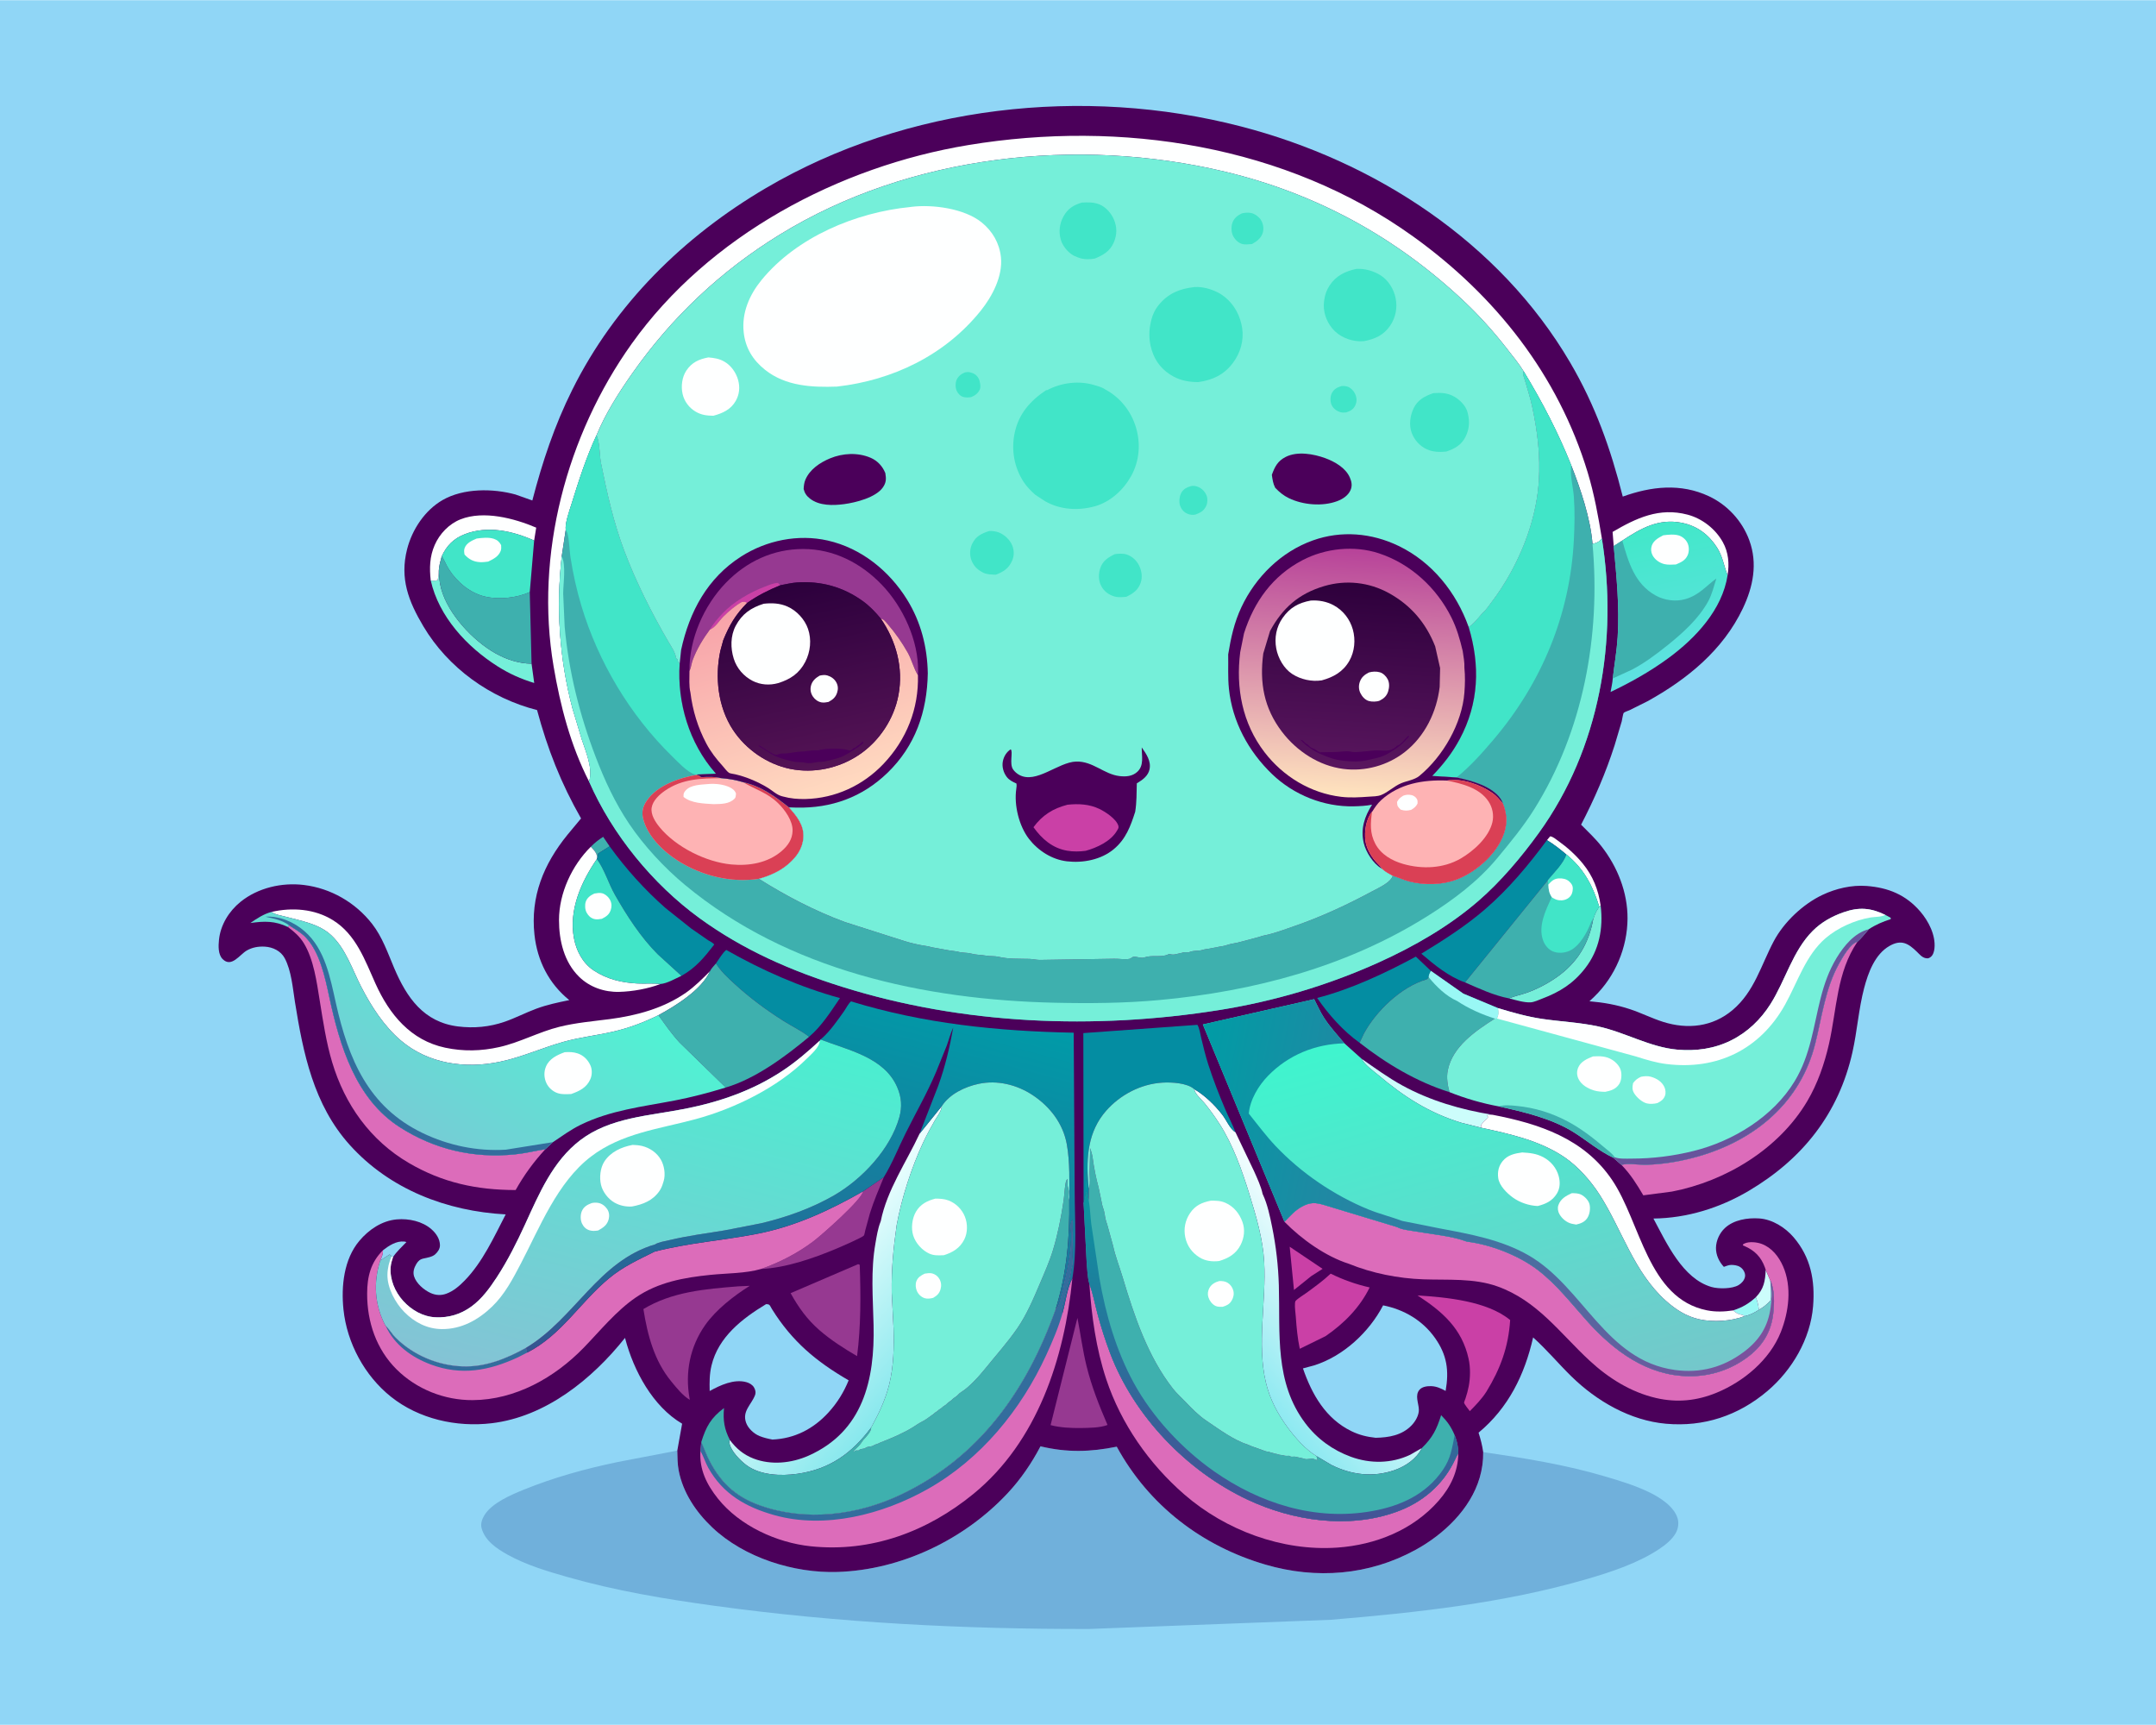 <svg version="1.1" xmlns="http://www.w3.org/2000/svg" style="display: block;" viewBox="0 0 2048 1638" width="1280" height="1024">
<defs>
	<linearGradient id="Gradient1" gradientUnits="userSpaceOnUse" x1="1157.23" y1="1280.24" x2="1269.11" y2="1183.04">
		<stop class="stop0" offset="0" stop-opacity="1" stop-color="rgb(141,233,241)"/>
		<stop class="stop1" offset="1" stop-opacity="1" stop-color="rgb(247,254,255)"/>
	</linearGradient>
	<linearGradient id="Gradient2" gradientUnits="userSpaceOnUse" x1="882.858" y1="1292.28" x2="769.28" y2="1193.11">
		<stop class="stop0" offset="0" stop-opacity="1" stop-color="rgb(136,232,237)"/>
		<stop class="stop1" offset="1" stop-opacity="1" stop-color="rgb(238,255,255)"/>
	</linearGradient>
	<linearGradient id="Gradient3" gradientUnits="userSpaceOnUse" x1="1563.53" y1="500.282" x2="1593.76" y2="638.976">
		<stop class="stop0" offset="0" stop-opacity="1" stop-color="rgb(66,232,201)"/>
		<stop class="stop1" offset="1" stop-opacity="1" stop-color="rgb(95,225,225)"/>
	</linearGradient>
	<linearGradient id="Gradient4" gradientUnits="userSpaceOnUse" x1="732.178" y1="1345.75" x2="843.565" y2="933.588">
		<stop class="stop0" offset="0" stop-opacity="1" stop-color="rgb(53,85,145)"/>
		<stop class="stop1" offset="1" stop-opacity="1" stop-color="rgb(0,155,168)"/>
	</linearGradient>
	<linearGradient id="Gradient5" gradientUnits="userSpaceOnUse" x1="1171.8" y1="1427.4" x2="1226.37" y2="1127.56">
		<stop class="stop0" offset="0" stop-opacity="1" stop-color="rgb(70,81,150)"/>
		<stop class="stop1" offset="1" stop-opacity="1" stop-color="rgb(0,160,162)"/>
	</linearGradient>
	<linearGradient id="Gradient6" gradientUnits="userSpaceOnUse" x1="520.722" y1="896.745" x2="400.947" y2="1075.36">
		<stop class="stop0" offset="0" stop-opacity="1" stop-color="rgb(79,243,211)"/>
		<stop class="stop1" offset="1" stop-opacity="1" stop-color="rgb(117,205,213)"/>
	</linearGradient>
	<linearGradient id="Gradient7" gradientUnits="userSpaceOnUse" x1="652.139" y1="955.906" x2="555.195" y2="1328">
		<stop class="stop0" offset="0" stop-opacity="1" stop-color="rgb(74,239,208)"/>
		<stop class="stop1" offset="1" stop-opacity="1" stop-color="rgb(132,195,213)"/>
	</linearGradient>
	<linearGradient id="Gradient8" gradientUnits="userSpaceOnUse" x1="1486.32" y1="1336.27" x2="1379.89" y2="958.929">
		<stop class="stop0" offset="0" stop-opacity="1" stop-color="rgb(116,199,203)"/>
		<stop class="stop1" offset="1" stop-opacity="1" stop-color="rgb(63,245,206)"/>
	</linearGradient>
	<linearGradient id="Gradient9" gradientUnits="userSpaceOnUse" x1="1696.77" y1="1180.84" x2="1124.22" y2="1070.06">
		<stop class="stop0" offset="0" stop-opacity="1" stop-color="rgb(127,78,157)"/>
		<stop class="stop1" offset="1" stop-opacity="1" stop-color="rgb(0,156,165)"/>
	</linearGradient>
	<linearGradient id="Gradient10" gradientUnits="userSpaceOnUse" x1="734.656" y1="561.687" x2="794.685" y2="752.843">
		<stop class="stop0" offset="0" stop-opacity="1" stop-color="rgb(247,161,169)"/>
		<stop class="stop1" offset="1" stop-opacity="1" stop-color="rgb(255,218,192)"/>
	</linearGradient>
	<linearGradient id="Gradient11" gradientUnits="userSpaceOnUse" x1="748.595" y1="555.208" x2="786.455" y2="727.018">
		<stop class="stop0" offset="0" stop-opacity="1" stop-color="rgb(44,0,60)"/>
		<stop class="stop1" offset="1" stop-opacity="1" stop-color="rgb(84,19,85)"/>
	</linearGradient>
	<linearGradient id="Gradient12" gradientUnits="userSpaceOnUse" x1="1289.9" y1="520.995" x2="1277.89" y2="756.199">
		<stop class="stop0" offset="0" stop-opacity="1" stop-color="rgb(183,66,153)"/>
		<stop class="stop1" offset="1" stop-opacity="1" stop-color="rgb(255,228,190)"/>
	</linearGradient>
	<linearGradient id="Gradient13" gradientUnits="userSpaceOnUse" x1="1288.18" y1="554.824" x2="1277.39" y2="728.024">
		<stop class="stop0" offset="0" stop-opacity="1" stop-color="rgb(46,0,60)"/>
		<stop class="stop1" offset="1" stop-opacity="1" stop-color="rgb(89,22,94)"/>
	</linearGradient>
</defs>
<path transform="translate(0,0)" fill="rgb(144,214,246)" d="M -0 -0 L 2048 0 L 2048 1638 L -0 1638 L -0 -0 z"/>
<path transform="translate(0,0)" fill="rgb(112,176,219)" d="M 643.369 1377.58 C 643.566 1383.83 643.499 1390.31 644.689 1396.47 C 648.766 1417.57 661.105 1435.88 676.51 1450.5 C 706.942 1479.37 754.154 1494.16 795.619 1492.84 C 856.068 1490.91 915.962 1462.14 957.124 1418.08 C 969.593 1404.74 979.895 1389.67 988.363 1373.51 C 1013.68 1379.56 1035.55 1378.94 1060.81 1373.85 C 1091.15 1429.4 1141.49 1468.15 1202.08 1485.87 C 1250.31 1499.98 1300.48 1496.09 1344.83 1471.75 C 1371.35 1457.21 1396.84 1433.12 1405.56 1403.26 C 1407.89 1395.28 1408.99 1387.29 1408.89 1378.98 C 1447.88 1384.7 1486.64 1390.86 1524.48 1402.06 C 1538.92 1406.33 1553.41 1410.68 1566.98 1417.32 C 1576.92 1422.18 1590.05 1430.54 1593.5 1441.7 C 1594.95 1446.38 1594.17 1451.76 1591.79 1455.97 C 1588.25 1462.22 1581.85 1467.24 1575.95 1471.17 C 1555.81 1484.56 1530.28 1492.95 1507.24 1499.64 C 1428.36 1522.54 1345.59 1531.45 1264 1538.28 L 1034.61 1546.99 C 915.454 1547.2 797.039 1541.22 678.903 1525.02 C 631.559 1518.53 584.698 1510.7 538.699 1497.56 C 519.496 1492.07 499.748 1486.17 482.208 1476.45 C 471.92 1470.76 460.468 1463.1 457.409 1450.97 C 456.373 1446.86 458.014 1442.43 460.134 1438.94 C 467.209 1427.29 485.615 1419.54 497.693 1414.63 C 526.512 1402.93 556.557 1394.7 586.985 1388.37 L 643.369 1377.58 z"/>
<path transform="translate(0,0)" fill="rgb(75,0,90)" d="M 643.369 1377.58 L 647.955 1352.02 C 620.096 1335.61 601.963 1301.83 593.904 1271.24 L 593.713 1270.5 C 562.53 1309.65 518.453 1345.41 467.02 1351.58 C 433.699 1355.57 397.907 1347.59 371.41 1326.46 C 346.39 1306.51 329.58 1275.41 326.273 1243.6 C 323.984 1221.58 326.549 1195.97 341.321 1178.39 C 350.279 1167.73 362.811 1159.18 377 1157.97 C 388.262 1157 401.202 1159.71 409.881 1167.38 C 414.26 1171.25 417.84 1176.45 417.916 1182.5 C 417.959 1185.95 415.812 1189.01 413.309 1191.22 C 410.565 1193.65 405.776 1194.35 402.273 1195.13 C 398.942 1195.87 397.201 1197.46 395.455 1200.38 C 393.326 1203.96 392.049 1207.94 393.313 1212.05 C 395.374 1218.76 402.727 1225.04 409 1227.88 C 413.93 1230.1 418.912 1230.42 424.022 1228.54 C 430.842 1226.04 436.481 1221.1 441.474 1215.98 C 458.478 1198.52 469.253 1174.69 480.366 1153.23 C 424.373 1150.22 370.194 1129.49 332.119 1087.13 C 297.908 1049.07 287.957 1000.16 280.153 951.342 C 278.022 938.009 276.827 921.844 270.42 909.843 C 266.743 902.955 259.069 899.326 251.488 898.911 C 245.482 898.583 239.641 899.565 234.383 902.605 C 227.708 906.465 219.937 919.181 211.5 910.759 C 207.092 906.36 207.425 898.21 208.005 892.5 C 209.451 878.248 217.492 865.283 228.5 856.356 C 244.963 843.007 267.814 837.799 288.647 840.346 C 314.226 843.475 337.662 856.978 353.515 877.341 C 363.167 889.739 368.301 904.784 374.364 919.093 C 386.348 947.374 402.493 970.658 435.046 974.72 C 450.146 976.603 465.001 975.226 479.375 970.259 C 489.67 966.701 499.321 961.603 509.526 957.833 C 519.797 954.037 530.081 951.899 540.76 949.706 C 521.354 934.024 510.38 912.322 507.685 887.564 C 503.75 851.406 516.399 820.517 539.001 792.72 L 551.95 777.144 C 532.909 743.817 520.144 711.346 510.158 674.222 C 465.749 662.94 425.691 634.266 402.151 594.655 C 388.038 570.907 379.609 549.218 386.713 521.41 C 391.483 502.737 403.572 484.419 420.512 474.701 C 440.197 463.41 468.211 463.56 489.719 469.5 L 505.675 475.149 C 515.164 438.653 526.738 403.888 543.594 370.037 C 584.16 288.567 649.501 224.302 727.54 178.441 C 861.159 99.917 1029.48 81.221 1178.82 119.896 C 1305.67 152.745 1424.28 229.494 1491.52 344.151 C 1515.37 384.829 1529.99 425.96 1541.47 471.465 C 1568.54 461.739 1596.44 458.566 1623.25 471.094 C 1640.92 479.351 1654.99 494.661 1661.69 513 C 1669.75 535.076 1665.33 557.039 1655.54 577.671 C 1636.78 617.22 1602.57 645.072 1564.98 665.834 L 1548 674.296 C 1546.81 674.841 1543.14 676.052 1542.44 676.811 C 1541.67 677.642 1540.88 683.416 1540.5 684.921 L 1533.78 707.503 C 1525.31 733.916 1514.65 758.483 1501.89 783.082 C 1508.41 789.678 1515.46 796.23 1521.18 803.533 C 1536.43 823.023 1546.16 847.337 1546 872.276 C 1545.82 899.838 1534.35 927.091 1514.6 946.279 L 1509.84 950.799 C 1523.31 951.953 1535.83 954.151 1548.66 958.429 C 1559.21 961.95 1569.23 967.039 1579.83 970.386 C 1603.08 977.728 1626.74 975.171 1645.75 959.172 C 1666.49 941.711 1672.73 916.729 1684.91 893.77 C 1694.55 875.599 1712.69 858.494 1731.19 849.757 C 1744.04 843.689 1758.88 840.216 1773.15 841.295 C 1793.57 842.839 1810.36 849.614 1824.04 865.5 C 1831.89 874.617 1838.76 887.918 1837.58 900.33 C 1837.31 903.274 1836.39 906.955 1833.85 908.819 C 1832.04 910.153 1831.11 910.258 1828.92 909.776 C 1825.71 909.069 1823.21 906.075 1820.96 903.87 C 1812.76 895.859 1806.17 891.821 1794.94 898.186 C 1781.01 906.076 1774.59 923.676 1770.75 938.275 C 1765.54 958.108 1764.16 979.023 1759.68 999.063 C 1746.62 1057.49 1712.16 1100.76 1661.02 1130.95 C 1633.66 1147.11 1602.45 1156.82 1570.6 1157.16 C 1583.08 1180.41 1598.35 1214.31 1625.81 1222.19 C 1632.59 1224.13 1645.5 1224.03 1651.61 1220.31 C 1654.49 1218.55 1656.9 1215.9 1657.59 1212.53 C 1658.01 1210.52 1657.38 1208.51 1656.34 1206.73 C 1654.61 1203.8 1651.87 1202.12 1648.6 1201.57 C 1645.54 1201.07 1643.4 1200.96 1640.5 1201.99 L 1637.5 1203.05 C 1632.94 1198.13 1629.92 1191.78 1630.02 1184.96 C 1630.13 1178.1 1633.43 1170.96 1638.41 1166.28 C 1646.85 1158.33 1659.99 1156.33 1671.06 1157.07 C 1683.54 1157.9 1695.74 1165.61 1703.72 1174.9 C 1720.01 1193.88 1724.22 1215.95 1722.27 1240.38 C 1719.79 1271.42 1702.33 1301.14 1678.84 1321.03 C 1651.31 1344.34 1618.54 1355.28 1582.52 1352.06 C 1548.54 1349.02 1516.82 1330.68 1492.72 1307.13 C 1480.32 1295 1469.26 1281.67 1456.32 1270.07 C 1448.34 1305.4 1432.82 1337.08 1404.49 1360.55 C 1406.45 1366.66 1407.98 1372.61 1408.89 1378.98 C 1408.99 1387.29 1407.89 1395.28 1405.56 1403.26 C 1396.84 1433.12 1371.35 1457.21 1344.83 1471.75 C 1300.48 1496.09 1250.31 1499.98 1202.08 1485.87 C 1141.49 1468.15 1091.15 1429.4 1060.81 1373.85 C 1035.55 1378.94 1013.68 1379.56 988.363 1373.51 C 979.895 1389.67 969.593 1404.74 957.124 1418.08 C 915.962 1462.14 856.068 1490.91 795.619 1492.84 C 754.154 1494.16 706.942 1479.37 676.51 1450.5 C 661.105 1435.88 648.766 1417.57 644.689 1396.47 C 643.499 1390.31 643.566 1383.83 643.369 1377.58 z"/>
<path transform="translate(0,0)" fill="rgb(62,176,174)" d="M 561.213 804.047 C 564.899 800.284 568.515 797.446 572.951 794.609 L 579.075 803.631 L 568.159 810.5 L 568.006 812 C 567.87 813.017 567.753 814.056 567.243 814.951 C 567.195 810.018 564.299 807.434 561.213 804.047 z"/>
<path transform="translate(0,0)" fill="rgb(144,214,246)" d="M 363.806 1187.26 C 369.445 1182.89 376.519 1178.23 384.074 1179.03 C 384.874 1179.12 385.241 1179.27 386.057 1179.5 C 381.526 1184.36 377.123 1188.1 373.337 1193.72 L 371.976 1192.96 L 370.12 1191.3 L 361.164 1197.03 L 361.4 1196.4 C 362.873 1193.05 363.84 1191 363.806 1187.26 z"/>
<path transform="translate(0,0)" fill="rgb(153,248,245)" d="M 1667.89 1231.9 C 1669.23 1235.49 1670.05 1238.17 1670.53 1241.96 L 1671.03 1243.75 C 1666.85 1246.42 1662.05 1249.01 1657.11 1249.89 C 1656.18 1249.14 1655.6 1248.85 1654.42 1248.61 C 1650.77 1247.87 1649.08 1246.88 1646.28 1244.42 C 1655.14 1241.53 1660.96 1238.15 1667.89 1231.9 z"/>
<path transform="translate(0,0)" fill="rgb(204,253,251)" d="M 1677.25 1205.92 L 1681.5 1215.79 L 1681.61 1215.8 L 1682.11 1220.7 C 1682.05 1223.83 1682.9 1232.37 1681.82 1234.87 C 1681.43 1235.78 1678.86 1237.9 1678.05 1238.67 C 1675.92 1240.7 1673.52 1242.22 1671.03 1243.75 L 1670.53 1241.96 C 1670.05 1238.17 1669.23 1235.49 1667.89 1231.9 C 1675.47 1224.03 1676.82 1216.53 1677.25 1205.92 z"/>
<path transform="translate(0,0)" fill="rgb(254,255,255)" d="M 1469.46 797.764 L 1472.5 794.15 C 1475.19 794.402 1477.78 796.772 1479.93 798.303 C 1488.66 804.525 1496.62 811.642 1503.43 819.94 C 1513.15 831.783 1518.34 844.934 1520.48 859.988 L 1519.11 860.958 C 1512.97 841.14 1504.37 824.696 1487.97 811.465 C 1481.98 806.45 1476.18 801.809 1469.46 797.764 z"/>
<path transform="translate(0,0)" fill="rgb(202,64,166)" d="M 1225.09 1183.95 L 1256.34 1204.95 L 1245.6 1211.82 L 1229.16 1225.02 L 1225.09 1183.95 z"/>
<path transform="translate(0,0)" fill="rgb(204,253,251)" d="M 1293.29 1005.32 C 1305.93 1014.12 1318.49 1023.32 1332.01 1030.73 C 1358.54 1045.28 1388.02 1053.83 1417.8 1058.61 C 1416.29 1058.75 1413.48 1058.53 1412.47 1059.62 L 1413.51 1060.5 C 1412.86 1062.43 1413.45 1061.65 1412.09 1062.66 C 1410.07 1064.18 1408.63 1066.06 1407.05 1068.01 L 1406.71 1070.86 L 1388.6 1066.33 C 1357.68 1057.01 1333.52 1041.41 1309.08 1020.76 C 1303.79 1016.29 1296.61 1011.5 1293.29 1005.32 z"/>
<path transform="translate(0,0)" fill="rgb(254,255,255)" d="M 1532.88 518.487 L 1531.81 505.022 C 1554.35 491.839 1576.12 481.502 1603.02 488.608 C 1616.9 492.274 1629.47 502.089 1636.48 514.628 C 1641.94 524.398 1642.81 535.242 1641.05 546.142 C 1637.39 537.071 1636.43 528.194 1630.93 519.705 C 1622.97 507.419 1612.02 499.264 1597.62 496.367 C 1575.69 491.957 1558.61 501.606 1541.03 513.249 L 1532.88 518.487 z"/>
<path transform="translate(0,0)" fill="rgb(117,239,217)" d="M 409.145 551.093 C 411.69 551.432 413.309 551.533 415.766 550.726 C 416.468 547.735 416.602 544.683 416.83 541.628 C 417.154 547.213 417.372 552.579 418.842 558 L 419.207 559.394 C 425.709 583.117 449.388 608.364 470.583 620.278 C 481.265 626.282 492.593 629.935 504.937 630.179 L 507.457 648.508 C 494.846 644.677 483.809 639.756 472.639 632.666 C 443.504 614.174 416.879 585.504 409.145 551.093 z"/>
<path transform="translate(0,0)" fill="rgb(117,239,217)" d="M 1520.48 859.988 C 1523.06 881.401 1519.2 902.172 1505.72 919.5 C 1494.46 933.982 1481.74 941.937 1464.87 948.328 C 1461.62 949.558 1457.23 951.676 1453.83 951.834 C 1447.4 952.132 1439.69 949.601 1433.49 948.068 C 1438.6 945.833 1444.23 944.78 1449.5 942.978 C 1459.6 939.524 1469.81 934.177 1478.56 928.077 C 1498.37 914.275 1509.39 895.813 1513.53 872.213 L 1514.24 870.472 C 1515.35 866.732 1516.96 864.219 1519.11 860.958 L 1520.48 859.988 z"/>
<path transform="translate(0,0)" fill="rgb(254,255,255)" d="M 409.145 551.093 C 407.863 539.271 408.091 528.513 412.93 517.434 C 417.602 506.741 426.588 497.337 437.517 493.043 C 459.42 484.438 488.481 492.037 509.347 500.949 L 507.389 513.2 C 486.947 504.051 463.154 498.769 441.5 507.172 C 431.041 511.231 424.292 518.004 419.628 528.066 C 418.403 532.49 417.076 537.022 416.83 541.628 C 416.602 544.683 416.468 547.735 415.766 550.726 C 413.309 551.533 411.69 551.432 409.145 551.093 z"/>
<path transform="translate(0,0)" fill="rgb(150,57,145)" d="M 819.836 1131.34 L 839.527 1117.89 C 834.85 1129.3 829.972 1140.53 826.308 1152.33 L 821.921 1168.39 C 821.661 1169.37 821.138 1172.56 820.639 1173.26 C 819.248 1175.2 797.333 1184.6 794.191 1185.91 C 772.574 1194.95 746.348 1204.04 722.893 1205.08 C 740.808 1198.77 757.538 1190.18 772.707 1178.73 C 780.229 1173.05 818.675 1139.35 819.836 1131.34 z"/>
<path transform="translate(0,0)" fill="rgb(254,255,255)" d="M 561.213 804.047 C 564.299 807.434 567.195 810.018 567.243 814.951 L 566.966 815.748 C 552.09 837.353 540.235 863.928 545.179 890.781 C 547.407 902.882 553.492 914.547 563.894 921.468 C 576.425 929.806 590.557 933.169 605.454 933.908 C 612.726 934.269 620.211 933.55 627.426 934.393 C 615.52 938.924 600.947 941.545 588.183 941.875 C 574.142 942.237 560.205 937.453 550.101 927.55 C 535.796 913.529 530.975 893.003 530.998 873.585 C 531.029 848.172 543.25 821.805 561.213 804.047 z"/>
<path transform="translate(0,0)" fill="rgb(150,57,145)" d="M 1023.46 1251.54 C 1026.46 1266.96 1028.4 1282.26 1032.2 1297.57 C 1037.02 1317.01 1044.16 1334.92 1052.05 1353.25 C 1044.2 1356.08 1034.86 1355.93 1026.59 1356.15 C 1017.34 1356.22 1006.93 1355.77 997.963 1353.37 L 1023.46 1251.54 z"/>
<path transform="translate(0,0)" fill="rgb(202,64,166)" d="M 1264 1209.51 C 1276.09 1215.43 1287.93 1219.62 1301.04 1222.61 C 1291.68 1241.79 1276.55 1256.95 1259.11 1268.9 L 1234.66 1280.88 C 1232.57 1270.91 1231.59 1260.7 1230.9 1250.56 C 1230.63 1246.48 1229.76 1241.53 1230.12 1237.49 C 1230.13 1237.44 1230.35 1235.79 1230.57 1235.55 C 1233.05 1232.79 1237.81 1230.11 1240.92 1227.83 C 1248.89 1221.99 1256.81 1216.32 1264 1209.51 z"/>
<path transform="translate(0,0)" fill="rgb(4,141,162)" d="M 1291.49 990.196 C 1276.04 979.26 1261.8 963.189 1251.19 947.669 C 1283.5 939.307 1315.68 924.179 1344.93 908.384 L 1359.21 921.951 C 1358.25 923.889 1357.02 925.779 1357.12 927.997 C 1356.34 928.904 1355.94 929.772 1354.77 930.114 C 1331.06 937.079 1307.14 960.029 1295.62 981.414 L 1291.49 990.196 z"/>
<path transform="translate(0,0)" fill="rgb(150,57,145)" d="M 815.14 1200.5 L 816.66 1201.1 C 817.699 1229.72 817.804 1259.44 814.14 1287.85 C 801.716 1280.57 789.405 1272.74 778.5 1263.3 C 766.584 1252.89 758.635 1241.76 751 1228.03 L 815.14 1200.5 z"/>
<path transform="translate(0,0)" fill="rgb(202,64,166)" d="M 1346.55 1230.19 C 1373.75 1231.94 1412.71 1235.51 1434.51 1253.59 C 1432.88 1279.21 1425.24 1299.91 1411.87 1321.74 C 1407.47 1328.56 1401.87 1334.37 1396.19 1340.1 C 1395.03 1338.39 1391.05 1333.78 1390.74 1332.06 C 1390.65 1331.56 1391.9 1328.63 1392.09 1328.03 C 1393.34 1324.22 1394.41 1320.44 1395.15 1316.51 C 1396.71 1308.25 1396.85 1298.71 1395.06 1290.49 C 1388.79 1261.68 1370.11 1245.54 1346.55 1230.19 z"/>
<path transform="translate(0,0)" fill="rgb(4,141,162)" d="M 680.122 914.818 C 682.932 910.916 686.185 904.979 689.865 902.047 C 723.559 921.249 760.428 937.549 797.899 947.775 C 789.309 960.409 780.342 974.621 768.581 984.529 C 761.118 978.707 751.98 974.388 743.951 969.292 C 727.613 958.922 712.145 947.476 697.879 934.387 C 691.389 928.431 684.725 922.398 680.122 914.818 z"/>
<path transform="translate(0,0)" fill="rgb(62,176,174)" d="M 419.628 528.066 L 420.02 528.678 C 422.469 532.577 424.039 536.908 426.541 540.755 C 434.46 552.935 446.707 563.221 461.11 566.512 C 474.134 569.488 490.981 567.7 503.227 562.148 L 504.937 630.179 C 492.593 629.935 481.265 626.282 470.583 620.278 C 449.388 608.364 425.709 583.117 419.207 559.394 L 418.842 558 C 417.372 552.579 417.154 547.213 416.83 541.628 C 417.076 537.022 418.403 532.49 419.628 528.066 z"/>
<path transform="translate(0,0)" fill="rgb(150,57,145)" d="M 701.009 1221.58 L 712.221 1221.06 C 696.983 1230.64 680.184 1243.64 669.781 1258.45 C 655.394 1278.93 650.601 1303.46 655.015 1327.97 L 655.275 1329.37 C 648.596 1325.48 642.609 1317.92 637.747 1311.99 C 621.449 1292.34 615.052 1267.76 611.172 1243.14 C 638.476 1226.67 669.865 1224.08 701.009 1221.58 z"/>
<path transform="translate(0,0)" fill="rgb(4,141,162)" d="M 579.075 803.631 C 594.459 824.932 612.51 845.017 632.279 862.352 L 656.545 881.669 L 672.651 892.818 C 674.366 893.92 677.543 895.29 678.423 896.993 C 669.142 908.955 660.818 919.211 647.263 926.649 L 624.694 906.079 C 608.616 890.016 595.271 869.267 584.092 849.605 C 578.081 839.033 574.082 825.278 566.966 815.748 L 567.243 814.951 C 567.753 814.056 567.87 813.017 568.006 812 L 568.159 810.5 L 579.075 803.631 z"/>
<path transform="translate(0,0)" fill="rgb(65,229,200)" d="M 419.628 528.066 C 424.292 518.004 431.041 511.231 441.5 507.172 C 463.154 498.769 486.947 504.051 507.389 513.2 L 503.227 562.148 C 490.981 567.7 474.134 569.488 461.11 566.512 C 446.707 563.221 434.46 552.935 426.541 540.755 C 424.039 536.908 422.469 532.577 420.02 528.678 L 419.628 528.066 z"/>
<path transform="translate(0,0)" fill="rgb(254,255,255)" d="M 452.785 511.311 C 457.759 510.635 464.14 509.939 469.001 511.525 C 472.438 512.646 474.293 514.397 476.021 517.5 C 476.173 519.414 476.291 521.349 475.568 523.172 C 473.477 528.445 468.502 530.913 463.709 533.204 C 461.218 533.518 458.648 533.859 456.133 533.74 C 449.905 533.444 445.391 531.074 441.281 526.5 C 440.898 524.478 440.597 522.5 441.295 520.505 C 443.062 515.465 448.265 513.242 452.785 511.311 z"/>
<path transform="translate(0,0)" fill="rgb(254,255,255)" d="M 1417.8 1058.61 C 1462.18 1067.13 1504.68 1081.19 1531.27 1120.43 C 1558.56 1160.71 1565.2 1233.09 1621.4 1244.33 C 1629.7 1245.99 1637.96 1245.69 1646.28 1244.42 C 1649.08 1246.88 1650.77 1247.87 1654.42 1248.61 C 1655.6 1248.85 1656.18 1249.14 1657.11 1249.89 C 1644.38 1254.74 1627.43 1255.78 1614.09 1252.85 C 1601.95 1250.17 1591.55 1243.45 1582.4 1235.25 C 1551.9 1207.91 1541.05 1168.27 1519.59 1134.68 C 1511.16 1121.48 1499.06 1107.75 1486.06 1098.91 C 1462.76 1083.07 1433.82 1076.7 1406.71 1070.86 L 1407.05 1068.01 C 1408.63 1066.06 1410.07 1064.18 1412.09 1062.66 C 1413.45 1061.65 1412.86 1062.43 1413.51 1060.5 L 1412.47 1059.62 C 1413.48 1058.53 1416.29 1058.75 1417.8 1058.61 z"/>
<path transform="translate(0,0)" fill="rgb(4,141,162)" d="M 1391.63 932.876 C 1376.19 927.53 1362.4 916.105 1350.13 905.615 C 1371.31 892.724 1392.21 879.395 1411.01 863.138 C 1433.23 843.918 1452.03 821.33 1469.46 797.764 C 1476.18 801.809 1481.98 806.45 1487.97 811.465 C 1485.23 820.051 1476.1 828.793 1470.29 835.832 L 1391.63 932.876 z"/>
<path transform="translate(0,0)" fill="rgb(254,255,255)" d="M 257.821 865.958 C 277.409 861.477 298.708 862.924 316.217 873.754 C 338.171 887.333 346.662 911.795 356.711 934.096 C 369.884 963.33 390.114 987.919 422.832 994.885 C 440.11 998.563 457.047 998.179 474.288 994.301 C 493.894 989.891 511.735 979.957 531.339 975.071 C 546.966 971.177 563.358 969.798 579.307 967.727 C 604.608 964.441 630.363 957.437 651.497 942.721 C 659.857 936.899 667.266 929.441 674.428 922.23 C 666.684 939.682 641.885 955.151 625.434 964.027 C 611.401 970.938 597.506 976.191 582.21 979.696 C 566.71 983.248 550.649 985.008 535.35 989.303 C 514.803 995.071 495.838 1003.89 474.763 1008.27 C 441.921 1015.11 406.858 1010.27 380.733 988.011 C 364.732 974.378 352.519 955.4 342.981 936.802 C 334.612 920.482 328.462 901.061 314.844 888.252 C 303.046 877.154 286.247 874.542 271.178 870.438 C 266.429 869.144 262.04 868.746 257.821 865.958 z"/>
<path transform="translate(0,0)" fill="rgb(65,229,200)" d="M 566.966 815.748 C 574.082 825.278 578.081 839.033 584.092 849.605 C 595.271 869.267 608.616 890.016 624.694 906.079 L 647.263 926.649 C 641.537 929.294 633.628 933.906 627.426 934.393 C 620.211 933.55 612.726 934.269 605.454 933.908 C 590.557 933.169 576.425 929.806 563.894 921.468 C 553.492 914.547 547.407 902.882 545.179 890.781 C 540.235 863.928 552.09 837.353 566.966 815.748 z"/>
<path transform="translate(0,0)" fill="rgb(254,255,255)" d="M 564.531 848.5 C 566.969 848.106 569.679 847.531 572.103 848.237 C 575.281 849.164 578.289 852.02 579.705 854.97 C 581.151 857.981 581.194 861.15 580.098 864.284 C 578.567 868.663 575.65 870.498 571.682 872.5 C 569.3 872.866 566.769 873.351 564.405 872.672 C 561.054 871.71 558.936 869.634 557.267 866.653 C 555.716 863.883 555.399 859.439 556.395 856.361 C 557.669 852.425 560.965 850.153 564.531 848.5 z"/>
<path transform="translate(0,0)" fill="rgb(220,108,186)" d="M 1540.2 1106.17 C 1547.02 1104.54 1556.85 1106.33 1564.24 1106.11 C 1580.85 1105.62 1597.72 1102.66 1613.67 1098.05 C 1667.5 1082.49 1710.35 1046.77 1724.3 991.117 C 1730.79 965.239 1733.76 938.795 1746.96 915.08 C 1750.46 908.798 1757.38 896.243 1764.48 894.188 C 1744.55 923.419 1744.9 958.2 1737.33 991.466 C 1733.07 1010.19 1726.52 1029.13 1716.71 1045.7 C 1689.8 1091.12 1639.32 1121.74 1588.11 1131.57 L 1560.99 1135.12 C 1554.78 1124.57 1548.83 1115.01 1540.2 1106.17 z"/>
<path transform="translate(0,0)" fill="url(#Gradient1)" d="M 1134.42 1034.27 C 1144.57 1040.19 1153.83 1049.34 1161.07 1058.54 C 1164.94 1063.47 1168.29 1072.1 1173.57 1075.2 L 1191.17 1112.04 C 1194.19 1118.86 1197.89 1126.6 1199.39 1133.88 L 1199.68 1134.48 C 1203.98 1143.65 1206.38 1155.19 1208.39 1165.11 C 1212.12 1183.49 1214.26 1202.09 1214.79 1220.84 C 1216.09 1266.56 1210.57 1312.78 1240.02 1351.7 C 1251.16 1366.42 1265.97 1377.14 1283.31 1383.47 C 1301.6 1390.16 1321.86 1389.93 1339.51 1381.55 L 1350.6 1375.17 C 1345.52 1385.44 1335.18 1392.47 1324.55 1396.17 C 1304.31 1403.2 1283.67 1400.64 1264.87 1391.29 L 1250.55 1382.8 C 1240.42 1376.85 1230.17 1365.14 1223.21 1355.69 C 1213.53 1342.53 1206.16 1328.6 1202.41 1312.6 C 1193.79 1275.86 1202.93 1235.87 1200.86 1198.41 C 1199.63 1176.33 1193.24 1155.1 1186.81 1134.08 C 1179.85 1111.6 1171.32 1087.36 1158.6 1067.5 C 1154.2 1060.62 1149.27 1053.85 1144.13 1047.5 C 1141.25 1043.94 1135.01 1038.81 1134.42 1034.27 z"/>
<path transform="translate(0,0)" fill="url(#Gradient2)" d="M 894.617 1050.41 C 894.283 1055.16 890.266 1060.09 887.923 1064.16 C 883.992 1070.98 880.221 1077.86 876.89 1085 C 865.849 1108.65 856.437 1137.77 851.766 1163.38 C 848.627 1185.05 846.727 1205.22 847.047 1227.13 L 848.801 1261.48 C 849.289 1279.17 848.957 1297.6 844.643 1314.86 C 840.974 1329.53 834.685 1342.63 827.431 1355.8 C 809.184 1380.13 788.199 1395.27 757.531 1399.62 C 741.925 1401.83 722.085 1401.16 708.934 1391.31 C 703.203 1387.02 694.479 1378.17 693.037 1371 C 692.762 1369.63 692.524 1368.7 693.358 1367.59 C 699.43 1375.65 706.211 1381.4 715.694 1385.09 C 732.469 1391.61 751.915 1389.57 768.119 1382.35 C 819.892 1359.29 830.998 1310.27 829.82 1258.5 C 829.218 1232.05 826.965 1206.95 831.608 1180.58 C 832.781 1173.92 833.869 1166.76 836.344 1160.44 L 836.635 1159.73 C 842.508 1130.13 860.961 1103.57 873.47 1076.67 L 894.617 1050.41 z"/>
<path transform="translate(0,0)" fill="rgb(220,108,186)" d="M 274.66 878.687 C 279.83 882.031 285.797 885.414 290.102 889.829 C 303.774 903.852 308.801 928.228 312.78 946.709 C 322.696 992.769 337.622 1043.41 379.753 1070.41 C 412.955 1091.69 449.978 1100.17 489.034 1096.24 C 498.898 1095.25 508.262 1092.9 518.009 1091.33 C 506.872 1103.41 497.848 1115.8 489.807 1130.1 C 452.926 1130.05 420.554 1123.23 388.334 1104.37 C 351.768 1082.96 327.48 1048.8 315.5 1008.65 C 309.841 989.676 306.883 969.819 303.735 950.305 C 300.897 932.712 298.034 910.992 288.574 895.603 C 284.62 889.171 279.458 884.733 273.464 880.267 L 274.66 878.687 z"/>
<path transform="translate(0,0)" fill="rgb(62,176,174)" d="M 1357.12 927.997 C 1357.02 925.779 1358.25 923.889 1359.21 921.951 L 1389.98 943.534 L 1422.98 957.31 C 1423.61 961.898 1423.77 962.98 1422.05 967.223 L 1420.03 967.241 C 1401.85 978.815 1379.77 993.612 1375.22 1016.48 C 1373.87 1023.29 1375.06 1030.52 1376.88 1037.11 C 1345.93 1027.44 1316.9 1010.07 1291.49 990.196 L 1295.62 981.414 C 1307.14 960.029 1331.06 937.079 1354.77 930.114 C 1355.94 929.772 1356.34 928.904 1357.12 927.997 z"/>
<path transform="translate(0,0)" fill="rgb(153,248,245)" d="M 1357.12 927.997 C 1357.02 925.779 1358.25 923.889 1359.21 921.951 L 1389.98 943.534 L 1422.98 957.31 C 1423.61 961.898 1423.77 962.98 1422.05 967.223 L 1420.03 967.241 C 1407.79 963.429 1394.88 957.697 1384.23 950.591 C 1373.57 945.923 1364.42 936.811 1357.12 927.997 z"/>
<path transform="translate(0,0)" fill="rgb(4,141,162)" d="M 1029.31 1142.38 L 1029.07 981.029 L 1137.43 973.184 C 1139.44 976.445 1140.09 981.77 1141 985.5 C 1143.05 993.949 1145.03 1002.37 1147.7 1010.65 C 1152.43 1025.38 1158.24 1040.23 1164.32 1054.46 C 1167.3 1061.45 1170.96 1068.04 1173.57 1075.2 C 1168.29 1072.1 1164.94 1063.47 1161.07 1058.54 C 1153.83 1049.34 1144.57 1040.19 1134.42 1034.27 C 1127.56 1028.24 1112.6 1027.57 1104.06 1028.09 C 1083.68 1029.34 1064.05 1039.63 1050.69 1054.86 C 1033.46 1074.51 1031.76 1098.69 1033.67 1123.6 L 1034.2 1128.65 L 1034.09 1139.36 L 1033.51 1137.88 C 1033.05 1136.66 1032.83 1135.68 1032.68 1134.4 C 1032.51 1132.94 1032.42 1132.59 1031.51 1131.5 C 1031.48 1127.68 1031.17 1123.66 1031.79 1119.9 C 1032.21 1117.29 1031.5 1114.5 1031.47 1111.82 L 1031.4 1093.12 L 1031.59 1120.58 C 1031.61 1128.1 1032.18 1135.28 1029.31 1142.38 z"/>
<path transform="translate(0,0)" fill="rgb(62,176,174)" d="M 680.122 914.818 C 684.725 922.398 691.389 928.431 697.879 934.387 C 712.145 947.476 727.613 958.922 743.951 969.292 C 751.98 974.388 761.118 978.707 768.581 984.529 C 746.272 1003.13 717.632 1024.46 689.355 1032.73 L 645.578 990.036 C 638.111 981.995 631.85 972.908 625.434 964.027 C 641.885 955.151 666.684 939.682 674.428 922.23 C 675.522 919.713 678.365 917 680.122 914.818 z"/>
<path transform="translate(0,0)" fill="rgb(62,176,174)" d="M 1487.97 811.465 C 1504.37 824.696 1512.97 841.14 1519.11 860.958 C 1516.96 864.219 1515.35 866.732 1514.24 870.472 L 1513.53 872.213 C 1509.39 895.813 1498.37 914.275 1478.56 928.077 C 1469.81 934.177 1459.6 939.524 1449.5 942.978 C 1444.23 944.78 1438.6 945.833 1433.49 948.068 C 1419.31 945.416 1404.82 938.646 1391.63 932.876 L 1470.29 835.832 C 1476.1 828.793 1485.23 820.051 1487.97 811.465 z"/>
<path transform="translate(0,0)" fill="rgb(65,229,200)" d="M 1487.97 811.465 C 1504.37 824.696 1512.97 841.14 1519.11 860.958 C 1516.96 864.219 1515.35 866.732 1514.24 870.472 L 1513.53 872.213 C 1512.6 873.465 1511.71 874.597 1511.16 876.074 C 1507.72 885.432 1500.33 898.7 1490.79 902.918 C 1486.03 905.024 1480.09 905.434 1475.2 903.488 C 1470.8 901.737 1467.36 897.366 1465.79 893.006 C 1460.86 879.315 1468.25 864.231 1474.02 852.021 C 1471.41 847.772 1470.98 844.809 1470.78 839.979 L 1470.29 835.832 C 1476.1 828.793 1485.23 820.051 1487.97 811.465 z"/>
<path transform="translate(0,0)" fill="rgb(254,255,255)" d="M 1470.78 839.979 C 1473.8 836.663 1476.15 834.315 1480.84 834.092 C 1484.26 833.93 1487.97 834.607 1490.56 836.975 C 1492.81 839.026 1494.13 840.943 1494.02 844.082 C 1493.91 847.113 1493.05 849.937 1490.75 852.022 C 1488.11 854.411 1484.52 855.261 1481.04 854.88 C 1478.32 854.582 1476.3 853.408 1474.02 852.021 C 1471.41 847.772 1470.98 844.809 1470.78 839.979 z"/>
<path transform="translate(0,0)" fill="rgb(144,214,246)" d="M 727.656 1238.5 C 731.565 1238.37 731.279 1239.95 733.225 1243.08 C 752.343 1273.78 775.115 1292.84 806.137 1310.84 C 801.39 1322.4 795.266 1332.3 786.813 1341.53 C 772.633 1357 754.692 1366.21 733.751 1367.09 C 729.659 1366.34 725.368 1365.33 721.5 1363.76 C 716.194 1361.61 710.652 1356.56 708.696 1351.04 C 704.815 1340.09 713.722 1333.99 717.167 1325 C 718.172 1322.38 717.593 1319.87 716.191 1317.5 C 714.727 1315.03 711.773 1313.34 709.078 1312.59 C 697.253 1309.31 684.153 1315.44 674.125 1320.98 C 673.92 1312.63 673.908 1304.94 675.868 1296.75 C 682.339 1269.71 704.963 1252.2 727.656 1238.5 z"/>
<path transform="translate(0,0)" fill="rgb(220,108,186)" d="M 1034.8 1219.19 L 1035.04 1219.82 C 1038.35 1228.86 1040.05 1238.38 1042.53 1247.65 C 1045.91 1260.29 1049.97 1273.01 1054.6 1285.24 C 1077.23 1344.94 1127.37 1396.98 1184.96 1424.1 C 1227.94 1444.33 1280.5 1452.17 1326.09 1435.9 C 1351.12 1426.97 1370.96 1410.13 1382.23 1385.93 C 1383.17 1383.91 1384.04 1382.03 1385.26 1380.16 C 1385.11 1397.38 1377.9 1412.18 1366.75 1425 C 1342.46 1452.95 1306.56 1467.2 1270.22 1469.71 C 1218.1 1473.32 1164.3 1453.37 1124.95 1419.19 C 1091.51 1390.15 1064.88 1352.05 1050.86 1309.88 C 1041.11 1280.58 1036.92 1249.86 1034.8 1219.19 z"/>
<path transform="translate(0,0)" fill="rgb(144,214,246)" d="M 1313.83 1239.62 C 1333.74 1243.58 1351.35 1253.95 1363.11 1270.57 C 1374.6 1286.82 1376.58 1301.62 1373.21 1320.88 C 1369 1318.62 1364.79 1316.61 1359.91 1316.38 C 1356.16 1316.2 1351.16 1316.71 1348.5 1319.67 C 1343.76 1324.95 1347.55 1332.33 1347.79 1338.5 C 1348.01 1343.92 1344.47 1349.92 1340.77 1353.72 C 1331.66 1363.09 1319.21 1365.17 1306.75 1365.41 C 1298.63 1364.56 1291.26 1362.78 1283.88 1359.2 C 1259.34 1347.32 1246.2 1324.27 1237.69 1299.49 L 1248.14 1296.69 C 1275.89 1288.02 1300.53 1265.19 1313.83 1239.62 z"/>
<path transform="translate(0,0)" fill="url(#Gradient3)" d="M 1541.03 513.249 C 1558.61 501.606 1575.69 491.957 1597.62 496.367 C 1612.02 499.264 1622.97 507.419 1630.93 519.705 C 1636.43 528.194 1637.39 537.071 1641.05 546.142 C 1636.04 578.845 1610.72 605.864 1584.92 624.809 C 1567.75 637.419 1549.11 647.907 1529.89 657.044 C 1530.62 652.834 1531.67 648.427 1531.97 644.176 C 1533.48 631.199 1535.81 618.013 1536.62 605 C 1538.45 575.876 1535.52 547.401 1532.88 518.487 L 1541.03 513.249 z"/>
<path transform="translate(0,0)" fill="rgb(254,255,255)" d="M 1579.94 508.222 C 1584.54 507.63 1590.36 506.997 1594.85 508.426 C 1598.23 509.502 1601.32 512.203 1602.89 515.363 C 1604.59 518.796 1604.68 523.686 1603.1 527.181 C 1600.85 532.181 1596.64 533.987 1591.92 535.94 C 1588.38 536.091 1584.54 536.413 1581.07 535.598 C 1576.4 534.502 1571.89 531.313 1569.67 527.013 C 1568.25 524.252 1568.04 520.888 1569.07 517.954 C 1570.83 512.988 1575.58 510.496 1579.94 508.222 z"/>
<path transform="translate(0,0)" fill="rgb(62,176,174)" d="M 1541.03 513.249 C 1546.86 533.669 1552.72 554.334 1572.73 565.404 C 1581.07 570.02 1591.75 571.509 1600.96 568.828 C 1613.99 565.032 1620.08 556.794 1630.39 549.224 C 1628.15 556.347 1626.24 564.325 1622.64 570.911 C 1613.55 587.584 1598.16 601.322 1583.51 613.046 C 1573.03 621.435 1562.13 629.586 1550.21 635.835 L 1531.97 644.176 C 1533.48 631.199 1535.81 618.013 1536.62 605 C 1538.45 575.876 1535.52 547.401 1532.88 518.487 L 1541.03 513.249 z"/>
<path transform="translate(0,0)" fill="rgb(220,108,186)" d="M 1002.84 1243.11 L 1003.83 1241.99 C 1006.24 1239.1 1007.22 1234.15 1008.07 1230.57 L 1009.06 1227.32 C 1010.22 1223.81 1010.38 1220.19 1011.28 1216.63 C 1014.73 1202.81 1017.93 1185.96 1017.44 1171.73 C 1017.3 1167.47 1015.91 1161.82 1018.75 1158.25 C 1018.81 1162.54 1018.5 1166.71 1018.75 1171 C 1019.19 1178.46 1018.43 1186.04 1018.51 1193.5 C 1018.54 1196.14 1019.41 1200.18 1018.39 1202.56 C 1017.5 1204.64 1017.76 1207.18 1017 1209.5 C 1016.37 1211.42 1016.44 1213.41 1015.62 1215.31 C 1014.84 1217.15 1014.63 1219.52 1014 1221.5 C 1013.39 1223.43 1013.44 1225.41 1012.62 1227.31 C 1011.84 1229.15 1011.63 1231.52 1011 1233.5 C 1010.39 1235.43 1010.44 1237.41 1009.62 1239.31 C 1008.8 1241.25 1008.97 1243.39 1008.25 1245.4 L 1009.34 1246.85 C 1012.22 1236.64 1013.65 1223.07 1018.67 1213.96 C 1011.15 1289.79 985.537 1368.94 924.685 1418.69 C 880.727 1454.64 827.509 1474.44 770.185 1468.46 C 737.778 1465.08 702.563 1448.96 681.987 1423.2 C 671.26 1409.76 664.189 1395.47 665.331 1378.03 L 666.149 1369.42 L 671.863 1383 C 682.824 1406.32 697.501 1421.01 722.004 1429.69 C 765.759 1445.18 814.322 1439.05 855.748 1419.39 C 930.85 1383.74 975.618 1319.7 1002.84 1243.11 z"/>
<path transform="translate(0,0)" fill="rgb(51,109,157)" d="M 1002.84 1243.11 L 1003.83 1241.99 C 1006.24 1239.1 1007.22 1234.15 1008.07 1230.57 L 1009.06 1227.32 C 1010.22 1223.81 1010.38 1220.19 1011.28 1216.63 C 1014.73 1202.81 1017.93 1185.96 1017.44 1171.73 C 1017.3 1167.47 1015.91 1161.82 1018.75 1158.25 C 1018.81 1162.54 1018.5 1166.71 1018.75 1171 C 1019.19 1178.46 1018.43 1186.04 1018.51 1193.5 C 1018.54 1196.14 1019.41 1200.18 1018.39 1202.56 C 1017.5 1204.64 1017.76 1207.18 1017 1209.5 C 1016.37 1211.42 1016.44 1213.41 1015.62 1215.31 C 1014.84 1217.15 1014.63 1219.52 1014 1221.5 C 1013.39 1223.43 1013.44 1225.41 1012.62 1227.31 C 1011.84 1229.15 1011.63 1231.52 1011 1233.5 C 1010.39 1235.43 1010.44 1237.41 1009.62 1239.31 C 1008.8 1241.25 1008.97 1243.39 1008.25 1245.4 L 1009.34 1246.85 C 1005.49 1260.59 999.782 1273.86 993.836 1286.81 C 969.889 1338.96 931.651 1385.73 881.189 1414.15 C 838.533 1438.17 783.693 1452.47 735.324 1438.81 C 708.597 1431.27 686.649 1418.83 672.743 1393.85 C 669.922 1388.78 668.283 1382.87 665.331 1378.03 L 666.149 1369.42 L 671.863 1383 C 682.824 1406.32 697.501 1421.01 722.004 1429.69 C 765.759 1445.18 814.322 1439.05 855.748 1419.39 C 930.85 1383.74 975.618 1319.7 1002.84 1243.11 z"/>
<path transform="translate(0,0)" fill="rgb(220,108,186)" d="M 819.836 1131.34 C 818.675 1139.35 780.229 1173.05 772.707 1178.73 C 757.538 1190.18 740.808 1198.77 722.893 1205.08 C 708.364 1209.35 690.1 1209.11 674.895 1210.66 C 649.749 1213.21 625.287 1217.57 604 1232.1 C 585.237 1244.91 570.153 1263.71 554.392 1279.94 C 526.82 1308.33 489.419 1329.41 449 1329.64 C 422.25 1329.79 395.724 1319.35 376.69 1300.41 C 357.409 1281.22 348.674 1255.28 348.746 1228.43 C 348.79 1212.4 352.116 1198.78 363.806 1187.26 C 363.84 1191 362.873 1193.05 361.4 1196.4 L 361.164 1197.03 C 354.522 1218.24 355.751 1238.99 366.074 1258.88 L 366.28 1258.95 L 367.364 1260.07 C 370.412 1263.26 372.638 1267.14 375.774 1270.27 C 392.531 1286.94 415.75 1296.71 439.311 1297.58 C 461.193 1298.38 481.088 1290.25 499.899 1279.83 L 500.823 1284.47 C 533.563 1267.67 551.011 1236.74 578.367 1214.07 C 592.17 1202.63 606.116 1196.46 621.868 1188.57 C 653.852 1180.32 685.781 1178.08 718 1171.93 C 754.789 1164.92 787.519 1149.72 819.836 1131.34 z"/>
<path transform="translate(0,0)" fill="rgb(51,109,157)" d="M 366.28 1258.95 L 367.364 1260.07 C 370.412 1263.26 372.638 1267.14 375.774 1270.27 C 392.531 1286.94 415.75 1296.71 439.311 1297.58 C 461.193 1298.38 481.088 1290.25 499.899 1279.83 L 500.823 1284.47 L 491.959 1289.01 C 464.426 1301.71 438.264 1306.65 409.188 1295.77 C 390.919 1288.94 374.49 1277.08 366.28 1258.95 z"/>
<path transform="translate(0,0)" fill="rgb(220,108,186)" d="M 1220.15 1160.29 C 1225.33 1154.9 1230.24 1149.24 1236.93 1145.71 C 1244.89 1141.5 1249.74 1141.9 1258.11 1144.39 L 1327.15 1165.29 C 1331.84 1167.87 1339.1 1168.43 1344.34 1169.36 C 1359.85 1172.12 1378.86 1173.6 1393.52 1179.12 C 1415.97 1181.83 1442.65 1192.23 1460.65 1205.97 C 1478.83 1219.85 1492.46 1237.73 1507.61 1254.61 C 1533.12 1283.04 1564.69 1306.55 1604.44 1306.94 C 1625.43 1307.14 1645.5 1300.36 1662.02 1287.31 C 1675.01 1277.06 1682.57 1263.95 1684.41 1247.45 C 1685.51 1237.63 1685.91 1224.95 1681.61 1215.8 L 1681.5 1215.79 L 1677.25 1205.92 L 1676.51 1203.59 C 1672.72 1193.44 1666.82 1187.51 1656.93 1183.22 L 1655.5 1182.61 C 1656.1 1181.13 1655.64 1181.57 1657.25 1180.82 C 1661.66 1178.79 1668.96 1179.61 1673.32 1181.22 C 1683.08 1184.82 1689.68 1193.3 1693.74 1202.54 C 1702.3 1222.05 1699.24 1245.78 1691.57 1265.08 C 1681.12 1291.36 1656.35 1312 1630.63 1322.59 C 1611.79 1330.34 1593.03 1332.22 1573.13 1327.63 C 1549.15 1322.09 1527.93 1308.75 1510.01 1292.18 C 1481.76 1266.07 1460.37 1235.09 1422.23 1221.56 C 1399.92 1213.64 1375.31 1215.73 1352.04 1214.9 C 1328.08 1214.05 1303.42 1209.16 1281.23 1200.12 C 1259.16 1193.11 1236.33 1176.77 1220.15 1160.29 z"/>
<path transform="translate(0,0)" fill="rgb(62,176,174)" d="M 827.431 1355.8 L 827.481 1356.61 C 827.232 1359.37 823.231 1364.04 821.331 1366.05 C 820.551 1366.87 819.841 1367.55 819.256 1368.53 C 817.039 1372.25 813.807 1375.04 810.715 1378.04 L 811.5 1378.51 C 813.005 1377 813.46 1377.51 815.5 1377.51 C 817.108 1375.9 819.301 1375.95 821.5 1375.51 C 823.585 1373.43 826.672 1374.2 829.25 1373.01 L 831.005 1372.01 C 832.227 1371.52 833.312 1371.4 834.534 1370.76 L 836.005 1370.01 C 846.122 1366.12 857.719 1361.22 867 1355.51 C 869.76 1353.81 872.538 1351.72 875.44 1350.29 C 878.047 1349 880.659 1347.24 883 1345.51 L 885.005 1344.01 C 886.855 1343.12 887.507 1341.76 889.005 1341.01 C 890.76 1340.12 891.566 1338.73 893.005 1338.01 C 894.76 1337.12 895.566 1335.73 897.005 1335.01 C 899.26 1333.87 900.087 1332.06 902.005 1331.01 C 904.092 1329.86 905.187 1328 907.005 1327.01 C 909.582 1325.59 910.728 1323.34 913.005 1322.01 C 920.288 1317.73 930.202 1306.78 935.658 1299.99 C 945.885 1287.27 957.003 1274.95 966.3 1261.48 C 975.202 1248.58 981.595 1233.58 987.697 1219.18 C 992.24 1208.46 997.003 1197.86 1000.36 1186.72 C 1004.82 1171.93 1007.96 1156.05 1010.23 1140.76 C 1011.06 1135.2 1011.2 1129.3 1012.18 1123.86 C 1012.48 1122.15 1012.77 1120.8 1014 1119.5 C 1014 1123.36 1013.82 1126.01 1015 1129.5 C 1015.87 1132.06 1014.45 1135.99 1015.35 1138.94 L 1015.7 1139.79 C 1016.19 1175.94 1013.43 1208.28 1002.84 1243.11 C 975.618 1319.7 930.85 1383.74 855.748 1419.39 C 814.322 1439.05 765.759 1445.18 722.004 1429.69 C 697.501 1421.01 682.824 1406.32 671.863 1383 L 666.149 1369.42 C 670.782 1354.68 675.261 1346.53 687.738 1337.17 C 686.749 1349.02 687.962 1357 693.358 1367.59 C 692.524 1368.7 692.762 1369.63 693.037 1371 C 694.479 1378.17 703.203 1387.02 708.934 1391.31 C 722.085 1401.16 741.925 1401.83 757.531 1399.62 C 788.199 1395.27 809.184 1380.13 827.431 1355.8 z"/>
<path transform="translate(0,0)" fill="url(#Gradient4)" d="M 779.434 987.083 L 780.631 986.077 C 788.379 979.379 795.646 968.876 801.595 960.5 C 803.723 957.503 805.671 953.274 808.411 950.9 C 877.672 972.182 947.765 979.227 1019.91 980.656 L 1020.85 1131.65 C 1020.94 1158.4 1023.13 1187.56 1018.67 1213.96 C 1013.65 1223.07 1012.22 1236.64 1009.34 1246.85 L 1008.25 1245.4 C 1008.97 1243.39 1008.8 1241.25 1009.62 1239.31 C 1010.44 1237.41 1010.39 1235.43 1011 1233.5 C 1011.63 1231.52 1011.84 1229.15 1012.62 1227.31 C 1013.44 1225.41 1013.39 1223.43 1014 1221.5 C 1014.63 1219.52 1014.84 1217.15 1015.62 1215.31 C 1016.44 1213.41 1016.37 1211.42 1017 1209.5 C 1017.76 1207.18 1017.5 1204.64 1018.39 1202.56 C 1019.41 1200.18 1018.54 1196.14 1018.51 1193.5 C 1018.43 1186.04 1019.19 1178.46 1018.75 1171 C 1018.5 1166.71 1018.81 1162.54 1018.75 1158.25 C 1015.91 1161.82 1017.3 1167.47 1017.44 1171.73 C 1017.93 1185.96 1014.73 1202.81 1011.28 1216.63 C 1010.38 1220.19 1010.22 1223.81 1009.06 1227.32 L 1008.07 1230.57 C 1007.22 1234.15 1006.24 1239.1 1003.83 1241.99 L 1002.84 1243.11 C 1013.43 1208.28 1016.19 1175.94 1015.7 1139.79 C 1015.81 1122.69 1016.4 1103.4 1013.35 1086.54 C 1009.79 1066.92 997.425 1050.91 981.073 1040.03 C 966.091 1030.06 947.459 1025.44 929.693 1029.21 C 916.552 1032 902.142 1038.81 894.617 1050.41 L 873.47 1076.67 L 891.263 1030.97 C 897.811 1012.95 902.127 994.526 905.497 975.7 C 902.851 981.309 901.423 987.192 899.309 992.991 L 889.312 1017.71 C 880.789 1037.92 869.858 1056.82 860.116 1076.43 C 853.315 1090.12 847.528 1104.88 839.527 1117.89 L 819.836 1131.34 C 787.519 1149.72 754.789 1164.92 718 1171.93 C 685.781 1178.08 653.852 1180.32 621.868 1188.57 C 606.116 1196.46 592.17 1202.63 578.367 1214.07 C 551.011 1236.74 533.563 1267.67 500.823 1284.47 L 499.899 1279.83 C 546.012 1252.12 568.247 1197.55 622.31 1181.71 C 625.294 1179.62 632.219 1178.55 635.922 1177.67 C 653.18 1173.56 670.592 1171.27 688.073 1168.46 L 722.878 1161.69 C 746.914 1155.98 770.924 1147.49 792.362 1135.11 C 818.96 1119.75 845.88 1091.07 854.283 1061 C 857.072 1051.02 856.384 1042.01 852.296 1032.49 C 839.953 1003.75 805.32 997.22 779.434 987.083 z"/>
<path transform="translate(0,0)" fill="rgb(62,176,174)" d="M 1034.2 1128.65 L 1034.49 1127.77 C 1035.9 1123.06 1035.04 1118.9 1035 1114.12 L 1035.56 1090.25 C 1036.65 1093.58 1037.54 1096.52 1038 1100 C 1039.15 1108.76 1041.12 1119.02 1043.51 1127.5 L 1046 1139.34 C 1046.45 1142.02 1047.15 1145.61 1048.17 1148.1 C 1048.84 1149.72 1049.06 1152.18 1049.51 1154 L 1049.66 1155.16 C 1049.89 1156.89 1050.51 1158.57 1050.83 1160.34 L 1051.51 1162 L 1057.32 1183.09 C 1059.48 1193.16 1063.53 1203.34 1066.5 1213.26 C 1077.47 1249.84 1090.36 1288.33 1114.17 1318.73 C 1117.58 1323.09 1121.71 1326.71 1125.51 1330.7 C 1131.69 1337.17 1138.46 1344.18 1145.9 1349.16 C 1158.2 1357.42 1171.38 1367.38 1185.63 1372.05 C 1187.57 1372.69 1188.94 1373.59 1190.99 1374.16 L 1201.81 1378.05 C 1203.17 1378.6 1204.13 1378.53 1205.5 1378.83 L 1207.5 1379.51 C 1208.47 1379.77 1209.18 1379.77 1210.14 1380.17 C 1211.47 1380.72 1212.77 1380.62 1214.1 1381.17 C 1215.83 1381.88 1217.67 1381.57 1219.47 1382.19 C 1221.1 1382.74 1222.8 1382.56 1224.5 1382.51 C 1227.04 1384.2 1228.43 1382.81 1231 1383.51 C 1233.87 1384.29 1236.67 1384.59 1239.5 1385.51 C 1241.82 1386.27 1245.68 1384.75 1248 1385.51 C 1249.66 1386.05 1249.43 1386.51 1251.51 1386.5 L 1250.55 1382.8 L 1264.87 1391.29 C 1283.67 1400.64 1304.31 1403.2 1324.55 1396.17 C 1335.18 1392.47 1345.52 1385.44 1350.6 1375.17 C 1360.78 1365.28 1364.73 1357.39 1368.93 1343.91 C 1374.86 1349.92 1378.48 1355.04 1381.77 1362.84 C 1384.13 1368.7 1385.21 1373.77 1385.26 1380.16 C 1384.04 1382.03 1383.17 1383.91 1382.23 1385.93 C 1370.96 1410.13 1351.12 1426.97 1326.09 1435.9 C 1280.5 1452.17 1227.94 1444.33 1184.96 1424.1 C 1127.37 1396.98 1077.23 1344.94 1054.6 1285.24 C 1049.97 1273.01 1045.91 1260.29 1042.53 1247.65 C 1040.05 1238.38 1038.35 1228.86 1035.04 1219.82 L 1034.8 1219.19 C 1032.96 1212.94 1032.83 1205.28 1032.22 1198.78 L 1029.31 1142.38 C 1032.18 1135.28 1031.61 1128.1 1031.59 1120.58 L 1031.4 1093.12 L 1031.47 1111.82 C 1031.5 1114.5 1032.21 1117.29 1031.79 1119.9 C 1031.17 1123.66 1031.48 1127.68 1031.51 1131.5 C 1032.42 1132.59 1032.51 1132.94 1032.68 1134.4 C 1032.83 1135.68 1033.05 1136.66 1033.51 1137.88 L 1034.09 1139.36 L 1034.2 1128.65 z"/>
<path transform="translate(0,0)" fill="url(#Gradient5)" d="M 1029.31 1142.38 C 1032.18 1135.28 1031.61 1128.1 1031.59 1120.58 L 1031.4 1093.12 L 1031.47 1111.82 C 1031.5 1114.5 1032.21 1117.29 1031.79 1119.9 C 1031.17 1123.66 1031.48 1127.68 1031.51 1131.5 C 1032.42 1132.59 1032.51 1132.94 1032.68 1134.4 C 1032.83 1135.68 1033.05 1136.66 1033.51 1137.88 L 1034.09 1139.36 L 1034.25 1140.19 C 1035.59 1147.56 1035.68 1155.12 1036.64 1162.54 L 1044.36 1213.93 C 1050.24 1248.05 1060.39 1283.04 1077.13 1313.55 C 1094.88 1345.88 1122.74 1375.78 1152.88 1396.99 C 1196.79 1427.89 1249.72 1444.65 1303.4 1435.02 C 1330.43 1430.18 1354.6 1419.24 1370.57 1395.96 C 1378.12 1384.95 1379.33 1375.42 1381.77 1362.84 C 1384.13 1368.7 1385.21 1373.77 1385.26 1380.16 C 1384.04 1382.03 1383.17 1383.91 1382.23 1385.93 C 1370.96 1410.13 1351.12 1426.97 1326.09 1435.9 C 1280.5 1452.17 1227.94 1444.33 1184.96 1424.1 C 1127.37 1396.98 1077.23 1344.94 1054.6 1285.24 C 1049.97 1273.01 1045.91 1260.29 1042.53 1247.65 C 1040.05 1238.38 1038.35 1228.86 1035.04 1219.82 L 1034.8 1219.19 C 1032.96 1212.94 1032.83 1205.28 1032.22 1198.78 L 1029.31 1142.38 z"/>
<path transform="translate(0,0)" fill="rgb(254,255,255)" d="M 559.543 742.072 C 541.983 707.735 532.284 670.497 525.85 632.648 C 507.859 526.795 538.122 413.119 600.072 326.28 C 673.446 223.427 796.746 157.939 919.834 137.58 C 1064.79 113.603 1221.46 137.46 1342.49 224.5 C 1420.58 280.664 1480.09 355.904 1508.19 448.622 C 1514.35 468.955 1518.23 490.263 1521.63 511.206 C 1519.04 514.543 1516.88 515.47 1512.73 516.419 C 1510.84 492.292 1501.45 464.276 1492.53 441.764 C 1479.91 410.241 1464.96 381.563 1447.37 352.507 C 1442.8 345.07 1437.3 338.492 1431.96 331.625 C 1419.23 315.25 1405.86 300.255 1390.77 286.021 C 1326.16 225.09 1250.18 183.517 1163.6 162.848 C 1023.87 129.491 863.939 146.73 740.512 222.746 C 684.531 257.223 638.003 301.108 600.266 354.906 C 587.551 373.033 575.161 392.528 566.687 413.04 L 566.651 413.211 C 556.902 434.037 549.662 456.721 542.848 478.659 C 540.862 485.056 536.656 496.526 537.372 503.1 L 533.612 527.964 C 528.177 576.739 531.235 625.329 543.858 672.857 L 552.56 701.757 C 556.219 712.97 563.81 730.369 559.543 742.072 z"/>
<path transform="translate(0,0)" fill="url(#Gradient6)" d="M 273.464 880.267 C 261.143 874.365 251.096 874.562 237.829 876.482 C 243.966 872.182 250.507 867.883 257.821 865.958 C 262.04 868.746 266.429 869.144 271.178 870.438 C 286.247 874.542 303.046 877.154 314.844 888.252 C 328.462 901.061 334.612 920.482 342.981 936.802 C 352.519 955.4 364.732 974.378 380.733 988.011 C 406.858 1010.27 441.921 1015.11 474.763 1008.27 C 495.838 1003.89 514.803 995.071 535.35 989.303 C 550.649 985.008 566.71 983.248 582.21 979.696 C 597.506 976.191 611.401 970.938 625.434 964.027 C 631.85 972.908 638.111 981.995 645.578 990.036 L 689.355 1032.73 C 673.242 1037.69 657.178 1041.92 640.62 1045.1 C 610.105 1050.96 579.953 1054.28 551.555 1068.14 C 542.227 1072.69 533.853 1078.84 525.252 1084.6 L 518.009 1091.33 C 508.262 1092.9 498.898 1095.25 489.034 1096.24 C 449.978 1100.17 412.955 1091.69 379.753 1070.41 C 337.622 1043.41 322.696 992.769 312.78 946.709 C 308.801 928.228 303.774 903.852 290.102 889.829 C 285.797 885.414 279.83 882.031 274.66 878.687 L 273.464 880.267 z"/>
<path transform="translate(0,0)" fill="rgb(254,255,255)" d="M 536.398 999.172 C 540.683 998.901 544.682 998.927 548.793 1000.34 C 554.371 1002.26 558.442 1006.36 560.839 1011.68 C 562.602 1015.59 562.529 1020.74 560.83 1024.68 C 557.298 1032.88 550.37 1036.13 542.546 1038.9 C 538.321 1039.09 533.953 1039.42 529.863 1038.11 C 525.365 1036.68 521.186 1033.03 519.141 1028.78 C 516.737 1023.78 516.448 1017.98 518.612 1012.85 C 521.829 1005.21 529.161 1001.87 536.398 999.172 z"/>
<path transform="translate(0,0)" fill="rgb(51,109,157)" d="M 274.66 878.687 C 267.895 873.61 260.1 872.334 252.083 870.481 C 265.528 869.629 279.218 875.502 289.276 884.253 C 308.919 901.342 313.736 928.849 319.168 952.997 C 331.083 1005.97 349.982 1051.21 401.433 1075.95 C 426.045 1087.79 453.191 1093.43 480.5 1091.76 L 525.252 1084.6 L 518.009 1091.33 C 508.262 1092.9 498.898 1095.25 489.034 1096.24 C 449.978 1100.17 412.955 1091.69 379.753 1070.41 C 337.622 1043.41 322.696 992.769 312.78 946.709 C 308.801 928.228 303.774 903.852 290.102 889.829 C 285.797 885.414 279.83 882.031 274.66 878.687 z"/>
<path transform="translate(0,0)" fill="rgb(117,239,217)" d="M 1422.98 957.31 C 1436.88 961.522 1450.93 965.527 1465.34 967.615 C 1482.96 970.17 1500.63 970.907 1518.12 974.699 C 1543.55 980.214 1567.39 994.495 1593.27 996.754 C 1610.99 998.301 1628.32 995.952 1644.36 987.969 C 1659.95 980.212 1672.46 968.187 1681.77 953.509 C 1696.01 931.04 1702.83 903.084 1721.93 883.938 C 1730.09 875.753 1740.19 870.141 1751.04 866.333 C 1765.98 861.092 1776.99 862.036 1790.91 868.775 L 1795.98 871.5 L 1796 872.795 C 1788.56 875.193 1781.73 878.036 1775.2 882.378 C 1771.77 886.257 1768.36 890.798 1764.48 894.188 C 1757.38 896.243 1750.46 908.798 1746.96 915.08 C 1733.76 938.795 1730.79 965.239 1724.3 991.117 C 1710.35 1046.77 1667.5 1082.49 1613.67 1098.05 C 1597.72 1102.66 1580.85 1105.62 1564.24 1106.11 C 1556.85 1106.33 1547.02 1104.54 1540.2 1106.17 L 1532.29 1099.28 C 1519.23 1093.16 1507.58 1083.22 1495.39 1075.5 C 1474.27 1062.14 1447.9 1056.01 1423.75 1050.67 C 1408.03 1047.77 1391.71 1043.08 1376.88 1037.11 C 1375.06 1030.52 1373.87 1023.29 1375.22 1016.48 C 1379.77 993.612 1401.85 978.815 1420.03 967.241 L 1422.05 967.223 C 1423.77 962.98 1423.61 961.898 1422.98 957.31 z"/>
<path transform="translate(0,0)" fill="rgb(62,176,174)" d="M 1423.75 1050.67 C 1429.15 1049 1435.07 1049.65 1440.63 1050.19 C 1457.84 1051.85 1473.87 1056.82 1489.11 1064.9 C 1501.4 1071.42 1512.98 1080.27 1523.56 1089.28 C 1526.97 1092.19 1531.42 1095.29 1533.9 1099.02 L 1532.29 1099.28 C 1519.23 1093.16 1507.58 1083.22 1495.39 1075.5 C 1474.27 1062.14 1447.9 1056.01 1423.75 1050.67 z"/>
<path transform="translate(0,0)" fill="rgb(254,255,255)" d="M 1558.86 1022.5 C 1561.96 1021.91 1565.31 1021.63 1568.36 1022.54 C 1573.75 1024.15 1578.58 1027.04 1581.03 1032.31 C 1582.16 1034.74 1582.52 1038.11 1581.54 1040.65 C 1580.18 1044.19 1577.62 1045.85 1574.39 1047.5 C 1571.52 1048.25 1567.43 1048.54 1564.5 1047.85 C 1559.89 1046.77 1554.77 1042.18 1552.32 1038.23 C 1550.27 1034.92 1550.5 1032.17 1551.29 1028.5 C 1553.59 1025.49 1555.41 1024.07 1558.86 1022.5 z"/>
<path transform="translate(0,0)" fill="rgb(254,255,255)" d="M 1513.23 1003.17 C 1519.85 1002.84 1525.58 1002.74 1531.45 1006.44 C 1535.14 1008.75 1538.78 1012.69 1539.74 1017 C 1540.62 1020.99 1540.29 1026.11 1538.01 1029.54 C 1534.78 1034.39 1530.16 1035.73 1524.82 1036.83 C 1521.49 1036.76 1517.62 1036.53 1514.41 1035.57 C 1508.51 1033.8 1502.13 1030.3 1499.4 1024.49 C 1497.78 1021.04 1497.65 1017.55 1499.06 1014 C 1501.46 1007.97 1507.67 1005.4 1513.23 1003.17 z"/>
<path transform="translate(0,0)" fill="rgb(103,84,156)" d="M 1533.9 1099.02 C 1538.43 1100.69 1544.86 1100.26 1549.72 1100.25 C 1569.91 1100.23 1589.24 1097.83 1608.86 1092.96 C 1646.36 1083.64 1684.32 1060.39 1704.71 1026.8 C 1712.15 1014.56 1716.7 1001.57 1720.25 987.761 C 1727.18 960.871 1729.78 934.01 1744.61 909.612 C 1751.52 898.232 1761.74 885.684 1775.2 882.378 C 1771.77 886.257 1768.36 890.798 1764.48 894.188 C 1757.38 896.243 1750.46 908.798 1746.96 915.08 C 1733.76 938.795 1730.79 965.239 1724.3 991.117 C 1710.35 1046.77 1667.5 1082.49 1613.67 1098.05 C 1597.72 1102.66 1580.85 1105.62 1564.24 1106.11 C 1556.85 1106.33 1547.02 1104.54 1540.2 1106.17 L 1532.29 1099.28 L 1533.9 1099.02 z"/>
<path transform="translate(0,0)" fill="rgb(254,255,255)" d="M 1422.98 957.31 C 1436.88 961.522 1450.93 965.527 1465.34 967.615 C 1482.96 970.17 1500.63 970.907 1518.12 974.699 C 1543.55 980.214 1567.39 994.495 1593.27 996.754 C 1610.99 998.301 1628.32 995.952 1644.36 987.969 C 1659.95 980.212 1672.46 968.187 1681.77 953.509 C 1696.01 931.04 1702.83 903.084 1721.93 883.938 C 1730.09 875.753 1740.19 870.141 1751.04 866.333 C 1765.98 861.092 1776.99 862.036 1790.91 868.775 C 1786.8 870.904 1781.27 870.468 1776.7 871.25 C 1761.82 873.798 1745.77 880.94 1734.27 890.771 C 1715.23 907.044 1707.53 932.704 1695.68 953.966 C 1671.88 996.689 1630.91 1016.48 1582.73 1010.39 C 1572.79 1009.13 1563.52 1006.26 1554 1003.23 L 1422.05 967.223 C 1423.77 962.98 1423.61 961.898 1422.98 957.31 z"/>
<path transform="translate(0,0)" fill="rgb(117,239,217)" d="M 894.617 1050.41 C 902.142 1038.81 916.552 1032 929.693 1029.21 C 947.459 1025.44 966.091 1030.06 981.073 1040.03 C 997.425 1050.91 1009.79 1066.92 1013.35 1086.54 C 1016.4 1103.4 1015.81 1122.69 1015.7 1139.79 L 1015.35 1138.94 C 1014.45 1135.99 1015.87 1132.06 1015 1129.5 C 1013.82 1126.01 1014 1123.36 1014 1119.5 C 1012.77 1120.8 1012.48 1122.15 1012.18 1123.86 C 1011.2 1129.3 1011.06 1135.2 1010.23 1140.76 C 1007.96 1156.05 1004.82 1171.93 1000.36 1186.72 C 997.003 1197.86 992.24 1208.46 987.697 1219.18 C 981.595 1233.58 975.202 1248.58 966.3 1261.48 C 957.003 1274.95 945.885 1287.27 935.658 1299.99 C 930.202 1306.78 920.288 1317.73 913.005 1322.01 C 910.728 1323.34 909.582 1325.59 907.005 1327.01 C 905.187 1328 904.092 1329.86 902.005 1331.01 C 900.087 1332.06 899.26 1333.87 897.005 1335.01 C 895.566 1335.73 894.76 1337.12 893.005 1338.01 C 891.566 1338.73 890.76 1340.12 889.005 1341.01 C 887.507 1341.76 886.855 1343.12 885.005 1344.01 L 883 1345.51 C 880.659 1347.24 878.047 1349 875.44 1350.29 C 872.538 1351.72 869.76 1353.81 867 1355.51 C 857.719 1361.22 846.122 1366.12 836.005 1370.01 L 834.534 1370.76 C 833.312 1371.4 832.227 1371.52 831.005 1372.01 L 829.25 1373.01 C 826.672 1374.2 823.585 1373.43 821.5 1375.51 C 819.301 1375.95 817.108 1375.9 815.5 1377.51 C 813.46 1377.51 813.005 1377 811.5 1378.51 L 810.715 1378.04 C 813.807 1375.04 817.039 1372.25 819.256 1368.53 C 819.841 1367.55 820.551 1366.87 821.331 1366.05 C 823.231 1364.04 827.232 1359.37 827.481 1356.61 L 827.431 1355.8 C 834.685 1342.63 840.974 1329.53 844.643 1314.86 C 848.957 1297.6 849.289 1279.17 848.801 1261.48 L 847.047 1227.13 C 846.727 1205.22 848.627 1185.05 851.766 1163.38 C 856.437 1137.77 865.849 1108.65 876.89 1085 C 880.221 1077.86 883.992 1070.98 887.923 1064.16 C 890.266 1060.09 894.283 1055.16 894.617 1050.41 z"/>
<path transform="translate(0,0)" fill="rgb(254,255,255)" d="M 878.399 1209.5 C 880.748 1209.15 883.249 1208.69 885.589 1209.31 C 888.468 1210.06 891.048 1212.13 892.464 1214.74 C 894.106 1217.76 894.385 1221.1 893.415 1224.38 C 892.201 1228.5 890.028 1230.37 886.447 1232.5 C 883.945 1233.15 880.925 1233.63 878.417 1232.83 C 875.003 1231.75 872.372 1229.17 870.939 1225.93 C 869.737 1223.21 869.393 1219.35 870.537 1216.55 C 872.088 1212.76 874.888 1211.22 878.399 1209.5 z"/>
<path transform="translate(0,0)" fill="rgb(254,255,255)" d="M 888.549 1138.24 C 892.847 1138.29 896.914 1138.42 901 1139.98 C 908.096 1142.69 913.797 1148.41 916.586 1155.45 C 919.255 1162.18 919.258 1170.48 916.008 1177 C 911.894 1185.26 905.015 1189.35 896.584 1191.99 C 891.72 1192.16 887.325 1192.55 882.773 1190.48 C 875.928 1187.38 869.849 1180.63 867.535 1173.5 C 865.25 1166.46 866.34 1157.1 870.055 1150.73 C 874.262 1143.52 880.765 1140.24 888.549 1138.24 z"/>
<path transform="translate(0,0)" fill="rgb(117,239,217)" d="M 1034.2 1128.65 L 1033.67 1123.6 C 1031.76 1098.69 1033.46 1074.51 1050.69 1054.86 C 1064.05 1039.63 1083.68 1029.34 1104.06 1028.09 C 1112.6 1027.57 1127.56 1028.24 1134.42 1034.27 C 1135.01 1038.81 1141.25 1043.94 1144.13 1047.5 C 1149.27 1053.85 1154.2 1060.62 1158.6 1067.5 C 1171.32 1087.36 1179.85 1111.6 1186.81 1134.08 C 1193.24 1155.1 1199.63 1176.33 1200.86 1198.41 C 1202.93 1235.87 1193.79 1275.86 1202.41 1312.6 C 1206.16 1328.6 1213.53 1342.53 1223.21 1355.69 C 1230.17 1365.14 1240.42 1376.85 1250.55 1382.8 L 1251.51 1386.5 C 1249.43 1386.51 1249.66 1386.05 1248 1385.51 C 1245.68 1384.75 1241.82 1386.27 1239.5 1385.51 C 1236.67 1384.59 1233.87 1384.29 1231 1383.51 C 1228.43 1382.81 1227.04 1384.2 1224.5 1382.51 C 1222.8 1382.56 1221.1 1382.74 1219.47 1382.19 C 1217.67 1381.57 1215.83 1381.88 1214.1 1381.17 C 1212.77 1380.62 1211.47 1380.72 1210.14 1380.17 C 1209.18 1379.77 1208.47 1379.77 1207.5 1379.51 L 1205.5 1378.83 C 1204.13 1378.53 1203.17 1378.6 1201.81 1378.05 L 1190.99 1374.16 C 1188.94 1373.59 1187.57 1372.69 1185.63 1372.05 C 1171.38 1367.38 1158.2 1357.42 1145.9 1349.16 C 1138.46 1344.18 1131.69 1337.17 1125.51 1330.7 C 1121.71 1326.71 1117.58 1323.09 1114.17 1318.73 C 1090.36 1288.33 1077.47 1249.84 1066.5 1213.26 C 1063.53 1203.34 1059.48 1193.16 1057.32 1183.09 L 1051.51 1162 L 1050.83 1160.34 C 1050.51 1158.57 1049.89 1156.89 1049.66 1155.16 L 1049.51 1154 C 1049.06 1152.18 1048.84 1149.72 1048.17 1148.1 C 1047.15 1145.61 1046.45 1142.02 1046 1139.34 L 1043.51 1127.5 C 1041.12 1119.02 1039.15 1108.76 1038 1100 C 1037.54 1096.52 1036.65 1093.58 1035.56 1090.25 L 1035 1114.12 C 1035.04 1118.9 1035.9 1123.06 1034.49 1127.77 L 1034.2 1128.65 z"/>
<path transform="translate(0,0)" fill="rgb(254,255,255)" d="M 1158.27 1216.5 C 1161 1216.51 1163.58 1216.66 1166 1218.09 C 1168.75 1219.73 1170.66 1222.42 1171.5 1225.48 C 1172.41 1228.79 1171.73 1232.06 1170.02 1235 C 1167.95 1238.57 1165.3 1239.79 1161.5 1240.97 C 1159.15 1241.03 1156.55 1241.18 1154.41 1240.06 C 1151.23 1238.38 1148.89 1235.22 1147.83 1231.82 C 1146.95 1228.99 1147.35 1225.79 1148.77 1223.19 C 1150.77 1219.52 1154.38 1217.54 1158.27 1216.5 z"/>
<path transform="translate(0,0)" fill="rgb(254,255,255)" d="M 1150.13 1140.2 C 1155.23 1140.16 1159.47 1140.19 1164.24 1142.32 C 1171.99 1145.77 1177.4 1152.5 1180.22 1160.41 C 1182.83 1167.74 1181.94 1175.42 1178.41 1182.32 C 1174.06 1190.8 1166.93 1194.83 1158.16 1197.5 C 1151.61 1198.3 1144.94 1197.57 1139.29 1193.99 C 1132.31 1189.58 1127.6 1183.13 1125.9 1175 C 1124.22 1166.99 1125.77 1158.98 1130.36 1152.15 C 1135.38 1144.66 1141.65 1141.93 1150.13 1140.2 z"/>
<path transform="translate(0,0)" fill="url(#Gradient7)" d="M 779.434 987.083 C 805.32 997.22 839.953 1003.75 852.296 1032.49 C 856.384 1042.01 857.072 1051.02 854.283 1061 C 845.88 1091.07 818.96 1119.75 792.362 1135.11 C 770.924 1147.49 746.914 1155.98 722.878 1161.69 L 688.073 1168.46 C 670.592 1171.27 653.18 1173.56 635.922 1177.67 C 632.219 1178.55 625.294 1179.62 622.31 1181.71 C 568.247 1197.55 546.012 1252.12 499.899 1279.83 C 481.088 1290.25 461.193 1298.38 439.311 1297.58 C 415.75 1296.71 392.531 1286.94 375.774 1270.27 C 372.638 1267.14 370.412 1263.26 367.364 1260.07 L 366.28 1258.95 L 366.074 1258.88 C 355.751 1238.99 354.522 1218.24 361.164 1197.03 L 370.12 1191.3 L 371.976 1192.96 L 373.337 1193.72 C 372.301 1196.87 371.336 1199.96 371.082 1203.29 C 370.182 1215.1 375.19 1226.82 383.031 1235.46 C 390.968 1244.19 401.902 1250.45 413.847 1250.96 C 426.273 1251.49 437.344 1248.19 447.465 1240.96 C 457.61 1233.71 465.174 1223.26 471.932 1212.93 C 482.315 1197.06 490.99 1179.71 498.884 1162.48 C 512.111 1133.61 525.029 1102.77 551.088 1082.83 C 579.512 1061.09 616.766 1059.65 650.5 1052.98 C 683.574 1046.44 714.918 1035.64 743.156 1016.96 C 756.004 1008.47 767.401 998.616 778.724 988.211 L 779.434 987.083 z"/>
<path transform="translate(0,0)" fill="rgb(254,255,255)" d="M 562.007 1142.5 C 564.042 1141.99 565.965 1141.96 568.034 1142.27 C 571.642 1142.81 574.727 1145.18 576.754 1148.15 C 578.626 1150.9 579.047 1154.53 578.231 1157.71 C 576.766 1163.41 572.973 1165.85 568.169 1168.52 C 565.356 1168.94 562.835 1169.19 560.06 1168.37 C 556.674 1167.36 554.418 1165.14 552.894 1162 C 551.239 1158.59 551.214 1153.58 552.705 1150.12 C 554.526 1145.91 557.881 1144 562.007 1142.5 z"/>
<path transform="translate(0,0)" fill="rgb(254,255,255)" d="M 600.935 1087.22 C 603.846 1087.31 606.985 1087.54 609.824 1088.22 C 617.226 1090 623.974 1094.6 627.773 1101.27 C 630.997 1106.92 632.313 1115.06 630.465 1121.42 L 630.124 1122.5 C 629.211 1125.55 628.317 1128.17 626.516 1130.82 C 620.193 1140.12 610.829 1143.79 600.132 1145.76 C 594.347 1146.04 588.8 1144.9 583.752 1142.05 C 577.761 1138.67 572.543 1131.96 570.92 1125.25 C 569.237 1118.3 570.137 1109.09 574.089 1103 C 580.098 1093.74 590.49 1089.18 600.935 1087.22 z"/>
<path transform="translate(0,0)" fill="rgb(254,255,255)" d="M 778.724 988.211 C 778.697 994.264 770.6 1001.11 766.44 1005.24 C 738.851 1032.66 697.757 1052.77 660.609 1062.81 C 626.247 1072.1 590.556 1075.99 561.325 1098.34 C 529.368 1122.78 512.818 1165.4 494.607 1200.22 C 487.035 1214.69 479.355 1229.33 467.446 1240.8 C 454.308 1253.45 438.384 1262.3 419.781 1262.17 C 405.799 1262.06 393.737 1255.78 384.048 1245.93 C 375.466 1237.2 367.866 1223.15 368.026 1210.6 C 368.104 1204.51 369.548 1198.52 371.976 1192.96 L 373.337 1193.72 C 372.301 1196.87 371.336 1199.96 371.082 1203.29 C 370.182 1215.1 375.19 1226.82 383.031 1235.46 C 390.968 1244.19 401.902 1250.45 413.847 1250.96 C 426.273 1251.49 437.344 1248.19 447.465 1240.96 C 457.61 1233.71 465.174 1223.26 471.932 1212.93 C 482.315 1197.06 490.99 1179.71 498.884 1162.48 C 512.111 1133.61 525.029 1102.77 551.088 1082.83 C 579.512 1061.09 616.766 1059.65 650.5 1052.98 C 683.574 1046.44 714.918 1035.64 743.156 1016.96 C 756.004 1008.47 767.401 998.616 778.724 988.211 z"/>
<path transform="translate(0,0)" fill="url(#Gradient8)" d="M 1220.15 1160.29 L 1142.62 972.843 L 1248.32 948.834 C 1251.35 954.669 1254.11 960.981 1257.69 966.493 C 1263.28 975.107 1270.43 982.937 1277.05 990.77 L 1293.29 1005.32 C 1296.61 1011.5 1303.79 1016.29 1309.08 1020.76 C 1333.52 1041.41 1357.68 1057.01 1388.6 1066.33 L 1406.71 1070.86 C 1433.82 1076.7 1462.76 1083.07 1486.06 1098.91 C 1499.06 1107.75 1511.16 1121.48 1519.59 1134.68 C 1541.05 1168.27 1551.9 1207.91 1582.4 1235.25 C 1591.55 1243.45 1601.95 1250.17 1614.09 1252.85 C 1627.43 1255.78 1644.38 1254.74 1657.11 1249.89 C 1662.05 1249.01 1666.85 1246.42 1671.03 1243.75 C 1673.52 1242.22 1675.92 1240.7 1678.05 1238.67 C 1678.86 1237.9 1681.43 1235.78 1681.82 1234.87 C 1682.9 1232.37 1682.05 1223.83 1682.11 1220.7 L 1681.61 1215.8 C 1685.91 1224.95 1685.51 1237.63 1684.41 1247.45 C 1682.57 1263.95 1675.01 1277.06 1662.02 1287.31 C 1645.5 1300.36 1625.43 1307.14 1604.44 1306.94 C 1564.69 1306.55 1533.12 1283.04 1507.61 1254.61 C 1492.46 1237.73 1478.83 1219.85 1460.65 1205.97 C 1442.65 1192.23 1415.97 1181.83 1393.52 1179.12 C 1378.86 1173.6 1359.85 1172.12 1344.34 1169.36 C 1339.1 1168.43 1331.84 1167.87 1327.15 1165.29 L 1258.11 1144.39 C 1249.74 1141.9 1244.89 1141.5 1236.93 1145.71 C 1230.24 1149.24 1225.33 1154.9 1220.15 1160.29 z"/>
<path transform="translate(0,0)" fill="rgb(254,255,255)" d="M 1493.04 1133.07 C 1496.1 1133.12 1499.21 1133.09 1502.01 1134.5 C 1505.33 1136.17 1508.9 1139.84 1509.86 1143.5 C 1510.91 1147.53 1510.13 1153 1507.91 1156.5 C 1505.39 1160.47 1501.61 1161.9 1497.22 1162.89 L 1493.11 1162.13 C 1488.18 1161 1483.7 1157.25 1481.24 1152.87 C 1479.84 1150.37 1479.4 1147.25 1480.31 1144.5 C 1482.31 1138.48 1487.67 1135.51 1493.04 1133.07 z"/>
<path transform="translate(0,0)" fill="rgb(254,255,255)" d="M 1445.9 1094.38 C 1453.27 1094.81 1459.47 1095.41 1466.1 1098.96 C 1473.08 1102.69 1478.44 1109.01 1480.56 1116.68 C 1482.12 1122.38 1482.04 1128.33 1478.85 1133.5 C 1474.5 1140.54 1468.43 1143.28 1460.69 1145.28 C 1452.48 1144.94 1443.8 1142.05 1437.12 1137.23 C 1431.34 1133.05 1424.13 1125.92 1423.16 1118.62 C 1422.38 1112.7 1423.54 1107.33 1427.38 1102.61 C 1432.16 1096.73 1438.84 1095.37 1445.9 1094.38 z"/>
<path transform="translate(0,0)" fill="url(#Gradient9)" d="M 1220.15 1160.29 L 1142.62 972.843 L 1248.32 948.834 C 1251.35 954.669 1254.11 960.981 1257.69 966.493 C 1263.28 975.107 1270.43 982.937 1277.05 990.77 C 1249.6 991.294 1223.77 1001.79 1204.48 1021.64 C 1195.48 1030.9 1187.33 1044.38 1186.25 1057.51 C 1194.5 1067.77 1202.52 1078.56 1211.55 1088.13 C 1235.79 1113.79 1267.16 1135.14 1299.82 1148.49 C 1310.43 1152.83 1321.4 1155.45 1332 1159.44 L 1367.37 1166.49 C 1396.41 1171.94 1426.43 1177.31 1452.33 1192.31 C 1503.98 1222.24 1525.25 1291.98 1591 1300.99 C 1615.12 1304.3 1636.88 1298.5 1656.34 1283.95 C 1671.14 1272.89 1679.5 1259.85 1681.97 1241.5 C 1682.87 1234.82 1683.64 1227.28 1682.11 1220.7 L 1681.61 1215.8 C 1685.91 1224.95 1685.51 1237.63 1684.41 1247.45 C 1682.57 1263.95 1675.01 1277.06 1662.02 1287.31 C 1645.5 1300.36 1625.43 1307.14 1604.44 1306.94 C 1564.69 1306.55 1533.12 1283.04 1507.61 1254.61 C 1492.46 1237.73 1478.83 1219.85 1460.65 1205.97 C 1442.65 1192.23 1415.97 1181.83 1393.52 1179.12 C 1378.86 1173.6 1359.85 1172.12 1344.34 1169.36 C 1339.1 1168.43 1331.84 1167.87 1327.15 1165.29 L 1258.11 1144.39 C 1249.74 1141.9 1244.89 1141.5 1236.93 1145.71 C 1230.24 1149.24 1225.33 1154.9 1220.15 1160.29 z"/>
<path transform="translate(0,0)" fill="rgb(62,176,174)" d="M 1407.99 582.399 C 1411.34 579.637 1413.87 575.665 1416.5 572.232 C 1423.3 563.357 1429.29 554.099 1434.7 544.318 C 1449.53 517.535 1459.69 487.655 1461.77 456.985 C 1463.4 432.742 1460.48 409.098 1455.33 385.425 C 1453.52 377.142 1450.89 369.185 1448.57 361.048 C 1447.75 358.189 1446.13 355.255 1447.37 352.507 C 1464.96 381.563 1479.91 410.241 1492.53 441.764 C 1501.45 464.276 1510.84 492.292 1512.73 516.419 C 1516.88 515.47 1519.04 514.543 1521.63 511.206 C 1537.06 607.632 1519.69 710.728 1461.73 790.929 C 1445.29 813.677 1425.69 836.991 1404.46 855.387 C 1376.48 879.629 1343.13 898.8 1309.5 913.978 C 1261.55 935.617 1210.17 950.876 1158.2 959.136 C 1039.7 977.969 914.873 973.108 800.026 937.08 C 751.194 921.762 705.927 902.014 664.366 871.767 C 620.014 839.489 581.589 792.45 559.543 742.072 C 563.81 730.369 556.219 712.97 552.56 701.757 L 543.858 672.857 C 531.235 625.329 528.177 576.739 533.612 527.964 L 537.372 503.1 C 536.656 496.526 540.862 485.056 542.848 478.659 C 549.662 456.721 556.902 434.037 566.651 413.211 C 569.84 420.385 569.288 431.867 570.902 439.879 C 576.616 468.253 582.697 495.674 592.917 522.833 C 604.122 552.609 618.916 581.889 634.901 609.379 C 637.51 613.865 641.714 619.72 642.144 624.995 L 643.51 626 L 643.617 626.837 C 643.933 628.279 644.696 629.022 645.62 630.112 C 643.139 667.213 654.654 705.633 679.327 733.79 L 680.097 734.664 L 662.034 735.39 L 662.036 735.751 C 663.985 736.444 664.647 736.383 666 738.026 L 667.197 737.934 C 672.9 737.519 679.535 737.477 685.084 738.933 C 692.322 739.457 698.743 740.626 705.707 742.664 C 722.746 746.305 736.009 755.97 749.413 766.624 C 756.837 774.957 763.833 783.337 763.124 795.219 C 762.499 805.686 756.676 813.715 748.958 820.409 C 740.946 827.357 731.045 831.729 720.894 834.495 C 746.571 850.677 773.982 864.995 802.5 875.53 L 859 893.566 C 865.394 895.606 873.077 897.334 879.72 898.298 C 881.055 898.492 882.194 898.678 883.499 899.066 C 885.274 899.593 887.024 899.918 888.86 900.165 L 901.158 902.413 L 909.5 903.593 C 913.715 905.026 918.398 904.408 922.5 905.526 C 927.363 906.851 932.108 906.65 937 907.529 C 940.682 908.191 945.126 907.727 948.5 908.557 C 957.687 910.816 968.281 910.318 977.877 910.582 C 981.127 910.672 984.255 911.469 987.5 911.545 L 1058.41 910.434 C 1062.67 910.316 1069.03 911.367 1073 910.51 C 1074.13 910.267 1075.39 908.816 1076.5 908.622 C 1079.86 908.038 1083.64 910.399 1087.2 909.127 C 1094.17 906.638 1102.8 909.412 1109.41 906.417 L 1110.5 905.886 C 1112.32 906.281 1113.68 906.635 1115.55 906.367 L 1117.03 906.077 L 1122.5 904.854 C 1124.75 904.128 1125.9 904.112 1128.21 904.411 L 1129 904.521 C 1132.33 902.371 1138.4 903.267 1142.31 902.043 C 1143.5 901.673 1144.33 901.461 1145.6 901.294 L 1148.57 900.847 L 1153 899.991 L 1155.5 899.554 C 1158.62 898.666 1162 898.635 1165 897.546 C 1169.5 895.912 1174.42 895.704 1178.99 894.248 L 1196.5 889.58 C 1197.9 889.073 1199.02 888.655 1200.5 888.37 C 1210.49 886.45 1220.58 882.487 1230.19 879.178 C 1255.79 870.358 1280.21 858.854 1304.04 846.063 C 1309.87 842.933 1321.05 838.012 1323 831.565 C 1328.26 833.131 1333.2 835.553 1338.53 836.944 C 1353.02 840.726 1369.96 840.421 1384.03 835.01 C 1401.33 828.357 1419.56 812.694 1427.03 795.5 C 1431.84 784.426 1432.1 774.383 1427.69 763.204 C 1427.1 761.552 1426.43 759.946 1425.43 758.491 C 1417.11 746.353 1397.16 741.033 1383.58 738.249 L 1360.5 736.764 C 1370.94 725.896 1379.42 715.172 1386.6 701.807 C 1404.87 667.765 1406.11 631.764 1395.11 595.397 C 1400.12 592.301 1404.11 586.821 1407.99 582.399 z"/>
<path transform="translate(0,0)" fill="rgb(254,179,180)" d="M 720.894 834.495 C 694.252 838.492 666.428 831.617 643.723 817.175 C 629.715 808.265 614.309 793.228 610.719 776.387 C 609.438 770.375 610.953 765.319 614.396 760.286 C 624.414 745.642 645.362 738.511 662.036 735.751 C 663.985 736.444 664.647 736.383 666 738.026 L 667.197 737.934 C 672.9 737.519 679.535 737.477 685.084 738.933 C 692.322 739.457 698.743 740.626 705.707 742.664 C 722.746 746.305 736.009 755.97 749.413 766.624 C 756.837 774.957 763.833 783.337 763.124 795.219 C 762.499 805.686 756.676 813.715 748.958 820.409 C 740.946 827.357 731.045 831.729 720.894 834.495 z"/>
<path transform="translate(0,0)" fill="rgb(254,255,255)" d="M 673.349 744.425 C 679.547 743.933 687.141 744.765 692.791 747.396 C 695.655 748.73 698.057 750.469 699.126 753.5 C 698.934 754.895 699.018 757.051 698.062 758.073 C 692.788 763.711 684.9 763.369 677.753 763.586 C 668.554 762.98 656.629 762.792 649.308 756.716 C 649.263 753.757 649.171 753.182 651.04 750.894 C 655.872 744.983 666.35 745.086 673.349 744.425 z"/>
<path transform="translate(0,0)" fill="rgb(218,64,85)" d="M 720.894 834.495 C 694.252 838.492 666.428 831.617 643.723 817.175 C 629.715 808.265 614.309 793.228 610.719 776.387 C 609.438 770.375 610.953 765.319 614.396 760.286 C 624.414 745.642 645.362 738.511 662.036 735.751 C 663.985 736.444 664.647 736.383 666 738.026 L 667.197 737.934 C 672.9 737.519 679.535 737.477 685.084 738.933 C 666.046 739.024 648.104 739.49 631.792 750.698 C 626.399 754.404 620.072 760.18 619.016 766.955 C 617.985 773.576 622.541 780.578 626.567 785.471 C 642.114 804.367 670.584 818.609 694.859 820.877 C 711.629 822.444 729.377 819.427 742.474 808.159 C 748.382 803.075 752.628 797.044 752.883 789 C 753.187 779.411 745.597 768.958 739.03 762.578 C 728.682 752.525 717.431 749.695 705.707 742.664 C 722.746 746.305 736.009 755.97 749.413 766.624 C 756.837 774.957 763.833 783.337 763.124 795.219 C 762.499 805.686 756.676 813.715 748.958 820.409 C 740.946 827.357 731.045 831.729 720.894 834.495 z"/>
<path transform="translate(0,0)" fill="rgb(65,229,200)" d="M 566.651 413.211 C 569.84 420.385 569.288 431.867 570.902 439.879 C 576.616 468.253 582.697 495.674 592.917 522.833 C 604.122 552.609 618.916 581.889 634.901 609.379 C 637.51 613.865 641.714 619.72 642.144 624.995 L 643.51 626 L 643.617 626.837 C 643.933 628.279 644.696 629.022 645.62 630.112 C 643.139 667.213 654.654 705.633 679.327 733.79 L 680.097 734.664 L 662.034 735.39 C 661.07 735.361 660.576 735.412 659.685 735.18 C 653.175 733.491 643.393 722.98 638.459 718.157 C 598.49 679.088 568.226 628.524 552.236 575.112 C 547.751 560.13 544.244 544.359 541.875 528.895 C 540.777 521.726 540.864 512.851 538.914 506 C 538.574 504.806 538.07 504.107 537.372 503.1 C 536.656 496.526 540.862 485.056 542.848 478.659 C 549.662 456.721 556.902 434.037 566.651 413.211 z"/>
<path transform="translate(0,0)" fill="rgb(65,229,200)" d="M 1407.99 582.399 C 1411.34 579.637 1413.87 575.665 1416.5 572.232 C 1423.3 563.357 1429.29 554.099 1434.7 544.318 C 1449.53 517.535 1459.69 487.655 1461.77 456.985 C 1463.4 432.742 1460.48 409.098 1455.33 385.425 C 1453.52 377.142 1450.89 369.185 1448.57 361.048 C 1447.75 358.189 1446.13 355.255 1447.37 352.507 C 1464.96 381.563 1479.91 410.241 1492.53 441.764 L 1492.41 442.617 C 1491.34 451.945 1494.31 462.114 1495.01 471.5 C 1496.03 485.321 1495.72 498.87 1495.02 512.678 C 1491.43 583.632 1464.43 648.51 1418.63 702.382 C 1407.81 715.108 1397.1 727.172 1384.14 737.797 L 1383.58 738.249 L 1360.5 736.764 C 1370.94 725.896 1379.42 715.172 1386.6 701.807 C 1404.87 667.765 1406.11 631.764 1395.11 595.397 C 1400.12 592.301 1404.11 586.821 1407.99 582.399 z"/>
<path transform="translate(0,0)" fill="rgb(117,239,217)" d="M 1521.63 511.206 C 1537.06 607.632 1519.69 710.728 1461.73 790.929 C 1445.29 813.677 1425.69 836.991 1404.46 855.387 C 1376.48 879.629 1343.13 898.8 1309.5 913.978 C 1261.55 935.617 1210.17 950.876 1158.2 959.136 C 1039.7 977.969 914.873 973.108 800.026 937.08 C 751.194 921.762 705.927 902.014 664.366 871.767 C 620.014 839.489 581.589 792.45 559.543 742.072 C 563.81 730.369 556.219 712.97 552.56 701.757 L 543.858 672.857 C 531.235 625.329 528.177 576.739 533.612 527.964 C 537.853 537.291 534.996 553.424 534.973 563.648 L 536.365 594.726 C 540.197 637.451 550.594 679.011 565.95 719 C 574.481 741.217 584.287 762.401 597.589 782.183 C 611.737 803.221 631.176 824.122 650.626 840.261 C 748.503 921.478 877.73 949.411 1002.26 952.198 C 1035.17 952.934 1068.33 952.656 1101.14 949.654 C 1190.88 941.441 1279.11 918.15 1355.97 869.918 C 1380.44 854.56 1403.98 836.955 1422.54 814.517 C 1434.62 799.911 1446.91 785.049 1457.02 768.986 C 1503.87 694.568 1520.68 603.314 1512.73 516.419 C 1516.88 515.47 1519.04 514.543 1521.63 511.206 z"/>
<path transform="translate(0,0)" fill="rgb(117,239,217)" d="M 566.651 413.211 L 566.687 413.04 C 575.161 392.528 587.551 373.033 600.266 354.906 C 638.003 301.108 684.531 257.223 740.512 222.746 C 863.939 146.73 1023.87 129.491 1163.6 162.848 C 1250.18 183.517 1326.16 225.09 1390.77 286.021 C 1405.86 300.255 1419.23 315.25 1431.96 331.625 C 1437.3 338.492 1442.8 345.07 1447.37 352.507 C 1446.13 355.255 1447.75 358.189 1448.57 361.048 C 1450.89 369.185 1453.52 377.142 1455.33 385.425 C 1460.48 409.098 1463.4 432.742 1461.77 456.985 C 1459.69 487.655 1449.53 517.535 1434.7 544.318 C 1429.29 554.099 1423.3 563.357 1416.5 572.232 C 1413.87 575.665 1411.34 579.637 1407.99 582.399 C 1404.11 586.821 1400.12 592.301 1395.11 595.397 C 1406.11 631.764 1404.87 667.765 1386.6 701.807 C 1379.42 715.172 1370.94 725.896 1360.5 736.764 L 1383.58 738.249 C 1397.16 741.033 1417.11 746.353 1425.43 758.491 C 1426.43 759.946 1427.1 761.552 1427.69 763.204 C 1432.1 774.383 1431.84 784.426 1427.03 795.5 C 1419.56 812.694 1401.33 828.357 1384.03 835.01 C 1369.96 840.421 1353.02 840.726 1338.53 836.944 C 1333.2 835.553 1328.26 833.131 1323 831.565 C 1321.05 838.012 1309.87 842.933 1304.04 846.063 C 1280.21 858.854 1255.79 870.358 1230.19 879.178 C 1220.58 882.487 1210.49 886.45 1200.5 888.37 C 1199.02 888.655 1197.9 889.073 1196.5 889.58 L 1178.99 894.248 C 1174.42 895.704 1169.5 895.912 1165 897.546 C 1162 898.635 1158.62 898.666 1155.5 899.554 L 1153 899.991 L 1148.57 900.847 L 1145.6 901.294 C 1144.33 901.461 1143.5 901.673 1142.31 902.043 C 1138.4 903.267 1132.33 902.371 1129 904.521 L 1128.21 904.411 C 1125.9 904.112 1124.75 904.128 1122.5 904.854 L 1117.03 906.077 L 1115.55 906.367 C 1113.68 906.635 1112.32 906.281 1110.5 905.886 L 1109.41 906.417 C 1102.8 909.412 1094.17 906.638 1087.2 909.127 C 1083.64 910.399 1079.86 908.038 1076.5 908.622 C 1075.39 908.816 1074.13 910.267 1073 910.51 C 1069.03 911.367 1062.67 910.316 1058.41 910.434 L 987.5 911.545 C 984.255 911.469 981.127 910.672 977.877 910.582 C 968.281 910.318 957.687 910.816 948.5 908.557 C 945.126 907.727 940.682 908.191 937 907.529 C 932.108 906.65 927.363 906.851 922.5 905.526 C 918.398 904.408 913.715 905.026 909.5 903.593 L 901.158 902.413 L 888.86 900.165 C 887.024 899.918 885.274 899.593 883.499 899.066 C 882.194 898.678 881.055 898.492 879.72 898.298 C 873.077 897.334 865.394 895.606 859 893.566 L 802.5 875.53 C 773.982 864.995 746.571 850.677 720.894 834.495 C 731.045 831.729 740.946 827.357 748.958 820.409 C 756.676 813.715 762.499 805.686 763.124 795.219 C 763.833 783.337 756.837 774.957 749.413 766.624 C 736.009 755.97 722.746 746.305 705.707 742.664 C 698.743 740.626 692.322 739.457 685.084 738.933 C 679.535 737.477 672.9 737.519 667.197 737.934 L 666 738.026 C 664.647 736.383 663.985 736.444 662.036 735.751 L 662.034 735.39 L 680.097 734.664 L 679.327 733.79 C 654.654 705.633 643.139 667.213 645.62 630.112 C 644.696 629.022 643.933 628.279 643.617 626.837 L 643.51 626 L 642.144 624.995 C 641.714 619.72 637.51 613.865 634.901 609.379 C 618.916 581.889 604.122 552.609 592.917 522.833 C 582.697 495.674 576.616 468.253 570.902 439.879 C 569.288 431.867 569.84 420.385 566.651 413.211 z"/>
<path transform="translate(0,0)" fill="rgb(65,229,200)" d="M 916.726 353.5 C 918.319 353.201 919.625 353.049 921.213 353.392 C 925.081 354.228 927.635 355.778 929.609 359.282 C 930.886 361.549 931.828 367.217 930.774 369.62 C 929.15 373.322 926.148 375.556 922.5 376.972 C 920.198 377.403 917.296 377.471 915.03 376.826 C 912.104 375.994 909.814 373.425 908.656 370.68 C 907.426 367.76 907.425 363.19 908.811 360.329 C 910.512 356.819 913.176 354.856 916.726 353.5 z"/>
<path transform="translate(0,0)" fill="rgb(65,229,200)" d="M 1274.25 366.5 C 1276.31 366.283 1278.55 366.424 1280.5 367.206 C 1283.37 368.354 1286.04 371.14 1287.25 373.951 C 1288.95 377.859 1289.12 381.223 1287.27 385.077 C 1285.47 388.824 1282.55 390.199 1278.79 391.5 C 1276.95 391.674 1275.13 391.811 1273.33 391.285 C 1269.61 390.199 1266.33 387.76 1264.78 384.132 C 1263.42 380.957 1263.55 376.074 1265.21 373.013 C 1267.26 369.225 1270.3 367.708 1274.25 366.5 z"/>
<path transform="translate(0,0)" fill="rgb(65,229,200)" d="M 1131.36 461.5 C 1133.56 460.98 1135.92 461.369 1138 462.214 C 1141.77 463.744 1144.66 466.786 1146.16 470.552 C 1147.27 473.322 1147.13 477.305 1145.92 480.015 C 1143.67 485.041 1140.48 486.668 1135.65 488.5 C 1133.08 489.222 1129.77 488.676 1127.38 487.497 C 1124.25 485.948 1121.98 483.173 1120.89 479.873 C 1119.77 476.471 1120.38 470.569 1122.32 467.5 C 1124.54 464.007 1127.53 462.589 1131.36 461.5 z"/>
<path transform="translate(0,0)" fill="rgb(65,229,200)" d="M 1179.53 202.5 C 1182.33 201.771 1185.66 201.554 1188.5 202.124 C 1191.73 202.771 1195.56 205.475 1197.4 208.196 C 1199.77 211.683 1200.71 216.198 1199.66 220.331 C 1198.28 225.79 1193.95 229.021 1189.31 231.604 L 1188.37 231.65 C 1185.69 231.837 1182.71 232.276 1180.08 231.57 C 1176.51 230.613 1173.39 227.645 1171.61 224.49 C 1169.65 221.012 1169.35 215.904 1170.46 212.073 C 1171.84 207.322 1175.27 204.566 1179.53 202.5 z"/>
<path transform="translate(0,0)" fill="rgb(65,229,200)" d="M 1058.97 526.137 C 1062.59 525.602 1066.84 525.34 1070.35 526.498 C 1075.37 528.154 1079.63 532.109 1081.96 536.803 C 1084.49 541.869 1085.42 547.858 1083.55 553.289 C 1081.14 560.273 1076.21 563.631 1069.82 566.668 C 1066.08 566.954 1062.3 567.383 1058.64 566.335 C 1053.01 564.724 1048.49 561.229 1045.85 555.956 C 1043.37 551.015 1043.41 544.689 1045.13 539.5 C 1047.46 532.466 1052.64 529.201 1058.97 526.137 z"/>
<path transform="translate(0,0)" fill="rgb(65,229,200)" d="M 939.653 504.142 C 942.696 504.049 946.086 504.412 948.92 505.557 C 954.173 507.679 959.27 512.416 961.457 517.679 C 963.374 522.294 963.481 527.403 961.555 532.016 C 958.366 539.652 953.383 542.781 945.951 545.645 C 941.974 545.45 937.566 545.54 933.947 543.711 L 933 543.197 C 928.01 540.567 924.567 536.848 922.619 531.5 C 920.871 526.701 921.265 520.755 923.54 516.179 C 927.155 508.907 932.395 506.53 939.653 504.142 z"/>
<path transform="translate(0,0)" fill="rgb(65,229,200)" d="M 1027.64 192.202 C 1033.42 191.953 1038.48 191.7 1044 193.801 C 1050.22 196.171 1055.49 202.175 1058.06 208.182 C 1061.24 215.619 1061.13 222.634 1058.03 230 C 1054.53 238.311 1047.75 242.246 1039.85 245.418 C 1034.96 246.278 1029.55 246.323 1024.87 244.631 L 1023.5 244.107 L 1019.77 242.522 C 1014.28 239.405 1009.31 233.343 1007.61 227.291 C 1005.55 219.932 1006.45 212.197 1010.12 205.51 C 1014.23 198.001 1019.61 194.619 1027.64 192.202 z"/>
<path transform="translate(0,0)" fill="rgb(254,255,255)" d="M 672.867 339.268 C 678.604 339.784 683.163 340.401 688.259 343.38 C 694.57 347.07 699.247 353.802 701.162 360.784 C 703.026 367.579 702.375 374.413 698.893 380.554 C 694.17 388.883 686.425 392.277 677.657 394.683 C 671.453 394.576 666.357 394.036 660.885 390.838 C 654.617 387.175 650.034 381.118 648.42 374.071 C 646.754 366.796 647.821 357.976 651.973 351.77 C 657.202 343.952 663.871 340.99 672.867 339.268 z"/>
<path transform="translate(0,0)" fill="rgb(65,229,200)" d="M 1361.51 373.218 C 1368.85 372.667 1375.08 372.856 1381.67 376.672 C 1387 379.762 1392.57 385.455 1394.1 391.624 L 1394.36 392.762 C 1396.2 400.354 1395.68 407.362 1392.22 414.446 C 1388.3 422.472 1381.92 425.918 1373.85 428.711 C 1367.43 429.268 1361.28 429.241 1355.29 426.509 C 1348.74 423.526 1343.61 417.811 1341.06 411.125 C 1338.21 403.644 1339.41 394.783 1342.77 387.658 C 1346.6 379.563 1353.46 375.993 1361.51 373.218 z"/>
<path transform="translate(0,0)" fill="rgb(75,0,90)" d="M 1208.13 450.829 C 1210.93 443.048 1213.68 437.646 1221.35 433.76 C 1232.37 428.178 1247.78 430.897 1258.91 434.979 C 1267.86 438.259 1278.25 444.172 1282.21 453.316 C 1283.95 457.317 1284.67 461.078 1282.93 465.172 C 1280.62 470.568 1275.32 473.908 1270 475.87 C 1256.09 480.999 1237.67 479.4 1224.39 472.994 C 1219.13 470.457 1215.33 467.261 1211.31 463.069 C 1209.26 459.12 1208.78 455.159 1208.13 450.829 z"/>
<path transform="translate(0,0)" fill="rgb(75,0,90)" d="M 763.385 464.263 C 763.538 461.284 763.852 458.278 765.023 455.5 C 769.194 445.6 778.913 439.119 788.5 435.144 C 800.53 430.156 814.915 429.387 827.01 434.594 C 833.523 437.397 838.388 442.643 840.983 449.172 C 841.873 454.504 841.926 458.073 838.639 462.769 C 831.932 472.349 812.88 477.144 801.798 478.623 C 791.353 480.018 778.303 480.288 769.5 473.458 C 766.204 470.901 764.371 468.275 763.385 464.263 z"/>
<path transform="translate(0,0)" fill="rgb(65,229,200)" d="M 1288.41 255.199 C 1296.21 254.695 1304.92 257.15 1311.5 261.342 C 1318.9 266.055 1323.97 274.436 1325.7 282.92 C 1327.57 292.105 1325.79 301.389 1320.49 309.156 C 1314.28 318.245 1306.03 321.811 1295.61 323.845 L 1291.5 323.957 C 1281.78 323.568 1271.84 319.366 1265.56 311.795 C 1259.64 304.655 1256.54 295.276 1257.73 286.042 L 1257.95 284.5 C 1258.64 279.472 1260.22 275.152 1263.01 270.912 C 1269.1 261.659 1277.84 257.493 1288.41 255.199 z"/>
<path transform="translate(0,0)" fill="rgb(65,229,200)" d="M 1134.71 272.445 C 1142.41 271.988 1150.06 274.175 1156.87 277.603 C 1166.9 282.658 1174.67 292.624 1177.98 303.271 L 1178.35 304.5 C 1179.05 306.75 1179.57 308.932 1179.92 311.269 C 1181.72 323.206 1178.34 335.004 1171.08 344.6 C 1162.64 355.767 1151.89 360.822 1138.25 362.703 C 1130.13 362.751 1122.11 361.382 1114.88 357.532 C 1104.71 352.111 1097.46 343.577 1094.12 332.541 L 1093.69 331.04 C 1091.58 324.02 1091.24 315.466 1092.65 308.27 L 1092.92 307 C 1094.13 300.478 1096.36 294.847 1100.54 289.646 C 1109.54 278.452 1120.72 273.959 1134.71 272.445 z"/>
<path transform="translate(0,0)" fill="rgb(75,0,90)" d="M 960.069 711.5 C 962.589 713.762 958.527 725.115 962.359 730.641 C 963.78 732.689 965.913 734.536 968.083 735.751 C 984.161 744.752 1005.12 723.656 1022.23 723.128 C 1038.15 722.636 1048.73 735.24 1063.5 736.934 C 1069.48 737.62 1075.5 737.204 1080.19 733.006 C 1087.03 726.889 1084.43 717.732 1084.55 709.705 C 1088.83 715.783 1093.61 722.634 1091.95 730.5 C 1090.69 736.444 1085.85 740.17 1080.95 743.146 L 1079.87 743.794 C 1079.59 753.153 1079.82 761.475 1078.34 770.791 C 1073.89 784.617 1069.51 796.704 1058.01 806.314 C 1045.97 816.375 1028.76 819.657 1013.5 817.881 C 999.308 816.229 986.156 807.823 977.5 796.677 C 967.971 784.407 963.115 764.464 965.364 749.221 C 965.649 747.292 965.848 745.918 965.5 743.963 C 962.061 742.404 958.662 740.791 956.313 737.718 C 953.185 733.627 951.583 727.93 952.624 722.82 C 953.56 718.225 956.107 714.03 960.069 711.5 z"/>
<path transform="translate(0,0)" fill="rgb(202,64,166)" d="M 1014.02 764.129 C 1024.35 763.023 1034.75 763.536 1044.25 768.083 C 1050.07 770.867 1060.5 777.683 1062.36 784.208 C 1062.9 786.071 1062.03 787.044 1061.1 788.669 C 1055.3 798.813 1042 804.954 1031.26 807.904 C 1025.6 808.673 1019.54 808.778 1013.89 807.825 C 999.854 805.457 989.739 796.703 981.706 785.486 C 990.208 773.939 1000.33 767.68 1014.02 764.129 z"/>
<path transform="translate(0,0)" fill="rgb(65,229,200)" d="M 994.84 370.31 C 1008 363.269 1024.77 361.095 1039.18 365.471 C 1042.79 366.569 1046.8 367.485 1049.89 369.704 C 1064.18 377.358 1074.54 390.462 1079.13 405.984 C 1083.68 421.34 1082.29 437.795 1074.53 451.862 C 1067.28 464.992 1054.82 476.497 1040.2 480.611 C 1024.44 485.047 1007.03 484.085 992.674 475.814 L 983.261 469.635 C 979.28 466.012 975.314 462.086 972.366 457.553 C 963.359 443.705 960.451 427.25 963.815 411.094 C 967.588 392.98 978.647 380.375 993.747 370.369 L 994.84 370.31 z"/>
<path transform="translate(0,0)" fill="rgb(254,255,255)" d="M 864.787 196.409 L 865.458 196.297 C 885.869 193.701 916.067 197.823 932.396 210.968 C 942.796 219.341 949.391 230.783 950.791 244.09 C 952.686 262.093 942.518 281.327 931.626 294.908 C 897.826 337.055 848.061 360.996 795.023 366.986 C 771.16 367.84 746.295 366.58 726.79 351.092 C 715.129 341.832 708.042 330.285 706.428 315.33 C 704.439 296.898 711.92 279.782 723.364 265.791 C 756.842 224.857 813.144 201.452 864.787 196.409 z"/>
<path transform="translate(0,0)" fill="rgb(75,0,90)" d="M 646.998 617.069 C 654.907 580.705 671.973 548.84 703.999 528.381 C 728.128 512.967 758.167 506.856 786.211 513.188 C 818.071 520.382 844.807 542.012 861.769 569.509 C 874.821 590.667 880.878 614.553 881.314 639.29 C 880.683 675.651 869.573 708.204 842.932 733.924 C 818.952 757.076 789.73 767.542 756.714 766.865 L 749.413 766.624 C 736.009 755.97 722.746 746.305 705.707 742.664 C 698.743 740.626 692.322 739.457 685.084 738.933 C 679.535 737.477 672.9 737.519 667.197 737.934 L 666 738.026 C 664.647 736.383 663.985 736.444 662.036 735.751 L 662.034 735.39 L 680.097 734.664 L 679.327 733.79 C 654.654 705.633 643.139 667.213 645.62 630.112 L 646.998 617.069 z"/>
<path transform="translate(0,0)" fill="rgb(150,57,145)" d="M 654.934 637.235 C 654.502 606.877 668.557 574.986 689.536 553.331 C 709.241 532.992 734.534 521.228 763 521.235 C 791.933 521.242 817.662 534.474 837.503 555.039 C 857.673 575.945 872.599 608.114 872.107 637.631 L 871.957 641.149 C 867.799 634.512 866.117 626.562 862.213 619.625 C 856.97 610.308 850.363 600.772 843.318 592.732 C 841.06 590.155 839.991 588.242 836.662 587.31 C 831.494 581.074 825.929 575.265 819.321 570.528 C 800.701 557.184 779.796 551.468 757.019 553.014 C 751.694 553.376 746.373 554.789 741.109 555.693 C 729.974 560.206 719.609 565.45 709.77 572.374 C 707.651 571.14 706.937 571.423 704.544 571.573 C 698.404 575.01 692.431 580.147 687.401 585.08 C 683.304 589.097 679.62 595.655 674.26 597.829 C 667.873 606.438 661.858 616.4 658.091 626.5 C 656.757 630.075 656.582 633.75 654.934 637.235 z"/>
<path transform="translate(0,0)" fill="rgb(202,64,166)" d="M 674.26 597.829 C 677.335 592.343 682.003 587.065 686.278 582.5 C 696.572 571.508 712.56 562.296 726.528 557 C 730.488 555.499 734.734 553.569 739 553.448 L 741.109 555.693 C 729.974 560.206 719.609 565.45 709.77 572.374 C 707.651 571.14 706.937 571.423 704.544 571.573 C 698.404 575.01 692.431 580.147 687.401 585.08 C 683.304 589.097 679.62 595.655 674.26 597.829 z"/>
<path transform="translate(0,0)" fill="url(#Gradient10)" d="M 674.26 597.829 C 679.62 595.655 683.304 589.097 687.401 585.08 C 692.431 580.147 698.404 575.01 704.544 571.573 C 706.937 571.423 707.651 571.14 709.77 572.374 C 698.647 583.577 692.95 593.363 687.053 607.775 L 684.316 617.765 C 678.88 642.753 681.959 671.28 696.207 692.954 C 708.462 711.596 728.588 725.553 750.5 730.058 C 772.887 734.661 796.778 729.541 815.761 716.895 C 835.091 704.018 849.25 682.714 853.473 659.851 C 858.232 634.088 851.352 608.633 836.662 587.31 C 839.991 588.242 841.06 590.155 843.318 592.732 C 850.363 600.772 856.97 610.308 862.213 619.625 C 866.117 626.562 867.799 634.512 871.957 641.149 C 872.784 672.945 861.17 702.19 839.247 725.305 C 819.81 745.799 793.488 758.04 765.134 758.7 C 757.946 758.868 750.795 758.263 743.864 756.34 L 742.604 756.019 C 737.684 754.641 733.782 750.771 729.5 748.126 C 724.34 744.939 718.595 742.153 713 739.857 C 708.296 737.927 703.553 736.479 698.623 735.264 C 697.306 734.939 693.363 734.489 692.393 733.789 C 690.371 732.332 688.178 729.22 686.462 727.329 C 680.481 720.733 675.118 713.902 670.938 706 C 662.876 690.759 657.937 674.623 655.835 657.529 C 654.292 651.255 654.987 643.711 654.934 637.235 C 656.582 633.75 656.757 630.075 658.091 626.5 C 661.858 616.4 667.873 606.438 674.26 597.829 z"/>
<path transform="translate(0,0)" fill="url(#Gradient11)" d="M 741.109 555.693 C 746.373 554.789 751.694 553.376 757.019 553.014 C 779.796 551.468 800.701 557.184 819.321 570.528 C 825.929 575.265 831.494 581.074 836.662 587.31 C 851.352 608.633 858.232 634.088 853.473 659.851 C 849.25 682.714 835.091 704.018 815.761 716.895 C 796.778 729.541 772.887 734.661 750.5 730.058 C 728.588 725.553 708.462 711.596 696.207 692.954 C 681.959 671.28 678.88 642.753 684.316 617.765 L 687.053 607.775 C 692.95 593.363 698.647 583.577 709.77 572.374 C 719.609 565.45 729.974 560.206 741.109 555.693 z"/>
<path transform="translate(0,0)" fill="rgb(254,255,255)" d="M 778.608 641.5 C 780.926 640.99 783.496 640.648 785.81 641.317 C 789.381 642.348 792.623 644.601 794.41 647.901 C 796.132 651.081 796.29 654.277 795.177 657.703 C 793.72 662.19 790.994 664.334 786.985 666.5 C 784.884 666.935 782.426 667.308 780.303 666.923 C 777.034 666.33 774.077 664.164 772.228 661.446 C 770.144 658.383 769.443 654.872 770.313 651.259 C 771.423 646.646 774.649 643.745 778.608 641.5 z"/>
<path transform="translate(0,0)" fill="rgb(75,0,90)" d="M 819 704.5 L 820.128 704.5 L 820 705.583 C 818.472 706.9 816.985 708.23 815.276 709.311 C 809.416 713.02 803.041 717.625 796.338 719.719 L 795.005 720.117 C 791.649 721.204 788.363 721.776 785 722.698 C 781.456 723.671 778.401 723.107 775 723.805 C 771.609 724.5 768.212 725.074 764.75 724.218 C 761.525 723.42 758.161 723.946 754.902 723.349 C 747.461 721.986 737.179 719.135 730.933 714.839 L 720.077 708.055 L 721.5 708 C 722.817 708.535 722.294 708.236 723.47 709.064 C 725.928 710.794 734.332 716.477 737.25 716.75 C 738.529 716.87 740.692 715.389 742.615 715.484 C 746.193 715.66 750.515 714.984 754.047 714.391 C 756.596 713.962 758.842 713.64 761.446 713.613 C 765.963 713.565 770.509 712.323 774.934 712.442 L 777.346 712.503 L 778.58 712.119 C 784.379 710.443 802.327 710.204 807 712.755 C 808.463 712.324 809.068 712.003 810.25 710.955 L 811.25 710.005 L 812.5 710 C 812.819 709.643 813.362 708.995 813.75 708.75 C 815.926 707.379 817.153 706.439 819 704.5 z"/>
<path transform="translate(0,0)" fill="rgb(254,255,255)" d="M 725.468 573.234 C 733.188 572.382 740.661 572.688 747.857 575.825 C 756.682 579.672 764.399 587.982 767.539 597.086 C 771.049 607.263 769.866 618.879 764.948 628.389 C 759.29 639.33 750.775 645.014 739.254 648.592 C 731.198 650.888 722.388 650.349 714.873 646.467 C 706.418 642.1 699.874 634.548 697.016 625.499 C 693.817 615.371 693.816 603.727 698.848 594.193 C 704.837 582.844 713.498 576.966 725.468 573.234 z"/>
<path transform="translate(0,0)" fill="rgb(75,0,90)" d="M 1166.67 621.318 C 1169.27 605.404 1172.37 591.074 1179.28 576.382 C 1192.76 547.745 1217.06 523.776 1247.16 513.068 C 1274.11 503.478 1302.87 505.956 1328.5 518.292 C 1360.38 533.634 1383.4 562.478 1395.11 595.397 C 1406.11 631.764 1404.87 667.765 1386.6 701.807 C 1379.42 715.172 1370.94 725.896 1360.5 736.764 L 1383.58 738.249 C 1397.16 741.033 1417.11 746.353 1425.43 758.491 C 1426.43 759.946 1427.1 761.552 1427.69 763.204 C 1432.1 774.383 1431.84 784.426 1427.03 795.5 C 1419.56 812.694 1401.33 828.357 1384.03 835.01 C 1369.96 840.421 1353.02 840.726 1338.53 836.944 C 1333.2 835.553 1328.26 833.131 1323 831.565 C 1319.36 829.566 1315.86 827.737 1312.8 824.88 L 1312.15 824.549 C 1304.45 820.088 1297.48 809.137 1295.45 800.576 C 1292.25 787.118 1296.15 775.392 1303.35 764.09 C 1297.81 765.198 1291.67 765.513 1286 765.641 C 1257.47 766.281 1228.96 754.821 1208.43 735.114 C 1185.9 713.492 1170.57 685.198 1167.35 653.857 C 1166.23 642.849 1166.9 632.308 1166.67 621.318 z"/>
<path transform="translate(0,0)" fill="rgb(254,179,180)" d="M 1374.53 741.183 C 1388.49 738.634 1405.98 744.975 1417.51 752.902 C 1421.52 755.656 1424.6 759.494 1427.69 763.204 C 1432.1 774.383 1431.84 784.426 1427.03 795.5 C 1419.56 812.694 1401.33 828.357 1384.03 835.01 C 1369.96 840.421 1353.02 840.726 1338.53 836.944 C 1333.2 835.553 1328.26 833.131 1323 831.565 C 1319.36 829.566 1315.86 827.737 1312.8 824.88 C 1311.21 822.327 1308.38 820.006 1306.41 817.645 C 1301.91 812.228 1297.85 805.152 1296.99 798.049 C 1295.94 789.273 1297.56 777.765 1303.31 770.745 L 1303.46 770.714 C 1305.9 766.791 1308.46 762.972 1311.89 759.842 C 1329.16 744.077 1351.93 740.256 1374.53 741.183 z"/>
<path transform="translate(0,0)" fill="rgb(254,255,255)" d="M 1333.07 755.5 C 1334.17 755.165 1335.33 754.756 1336.5 754.688 C 1339.69 754.502 1342.44 754.904 1344.79 757.222 C 1346.73 759.143 1346.65 760.574 1346.5 763.126 C 1344.91 766.053 1343.33 767.284 1340.5 768.982 C 1336.71 769.967 1334.24 769.962 1330.5 768.775 C 1327.53 765.732 1327.32 765.709 1327.04 761.5 C 1328.63 758.522 1330.21 757.251 1333.07 755.5 z"/>
<path transform="translate(0,0)" fill="rgb(218,64,85)" d="M 1374.53 741.183 C 1388.49 738.634 1405.98 744.975 1417.51 752.902 C 1421.52 755.656 1424.6 759.494 1427.69 763.204 C 1432.1 774.383 1431.84 784.426 1427.03 795.5 C 1419.56 812.694 1401.33 828.357 1384.03 835.01 C 1369.96 840.421 1353.02 840.726 1338.53 836.944 C 1333.2 835.553 1328.26 833.131 1323 831.565 C 1319.36 829.566 1315.86 827.737 1312.8 824.88 C 1311.21 822.327 1308.38 820.006 1306.41 817.645 C 1301.91 812.228 1297.85 805.152 1296.99 798.049 C 1295.94 789.273 1297.56 777.765 1303.31 770.745 C 1301.8 781.705 1301.07 791.096 1306.43 801.248 C 1311.76 811.341 1322.24 817.327 1332.86 820.366 C 1350.94 825.537 1371.11 824.753 1387.56 815.21 C 1399.69 808.175 1414.17 795.197 1417.61 780.883 C 1419.24 774.075 1417.77 766.78 1413.95 761 C 1405.45 748.129 1388.66 744.065 1374.53 741.183 z"/>
<path transform="translate(0,0)" fill="url(#Gradient12)" d="M 1181.69 601.355 C 1191.28 571.249 1208.86 546.687 1237.27 531.844 C 1259.02 520.48 1286.4 517.595 1309.81 525.322 C 1339.97 535.279 1364.51 557.93 1378.65 586.168 C 1383.75 596.339 1386.85 607.178 1389.45 618.2 C 1390.21 623.469 1391.26 628.818 1391.05 634.157 C 1391.84 641.973 1391.65 649.737 1391.06 657.558 C 1388.85 686.801 1370.8 718.226 1348.2 736.804 C 1343.66 740.54 1336.42 741.421 1330.97 743.718 C 1324.07 746.629 1318.6 752.234 1312 754.886 C 1308.44 756.316 1304.13 756.193 1300.36 756.468 C 1291.55 757.111 1282.8 757.652 1273.99 756.617 C 1245.05 753.218 1218.85 737.284 1201.2 714.283 C 1180.08 686.769 1173.79 653.152 1178.09 619.249 L 1181.69 601.355 z"/>
<path transform="translate(0,0)" fill="url(#Gradient13)" d="M 1206.42 599.13 C 1218.32 577.227 1233.69 563.591 1257.98 556.43 C 1278.58 550.362 1300.44 552.76 1319.21 563.071 C 1340.22 574.617 1354.57 591.528 1363.3 613.737 L 1367.97 634.359 L 1367.56 652.17 C 1364.76 675.922 1353.52 699.148 1334.47 714.045 C 1318.03 726.905 1296.75 732.756 1276.07 730.117 C 1252.83 727.153 1231.82 713.28 1217.77 694.873 C 1200.57 672.33 1196.34 648.195 1199.99 620.482 L 1206.42 599.13 z"/>
<path transform="translate(0,0)" fill="rgb(75,0,90)" d="M 1338 698.5 L 1338.48 699.439 C 1335.41 702.695 1332.38 706.234 1328.74 708.85 C 1323.49 712.612 1317.6 716.736 1311.34 718.715 L 1310.01 719.118 C 1306.27 720.346 1302.7 720.772 1299 721.754 C 1292.48 723.484 1282.89 723.226 1276.12 722.369 L 1274.99 722.211 C 1271.79 721.779 1268.47 721.232 1265.41 720.19 C 1258.52 717.844 1251 715.034 1245.06 710.728 L 1243.5 709.594 C 1240.27 707.707 1237.93 705.132 1235.28 702.5 C 1238.36 702.609 1238.68 705.09 1241.25 706.382 C 1242.31 706.916 1241.81 706.56 1242.78 707.488 C 1244.14 708.8 1244.97 709.906 1246.84 710.471 C 1249.12 711.16 1251.6 713.377 1254 714.5 C 1255.22 714.168 1254.68 714.215 1255.83 714.251 L 1260.07 714.198 L 1268.57 714.031 C 1273.13 714.023 1278.77 712.707 1283.21 713.733 C 1287.52 714.732 1293.5 713.597 1298.05 713.32 C 1301.3 713.121 1304.37 712.508 1307.81 712.493 C 1315.19 712.461 1320.44 714.237 1326.31 708.878 L 1327.25 708.005 C 1329.84 707.995 1334.74 701.37 1336.95 699.417 L 1338 698.5 z"/>
<path transform="translate(0,0)" fill="rgb(254,255,255)" d="M 1300.34 638.5 C 1303.7 637.552 1307.43 637.371 1310.82 638.354 C 1313.89 639.239 1316.79 642.22 1318.21 645 C 1319.99 648.506 1319.75 652.76 1318.63 656.425 C 1317.27 660.836 1314.51 663.299 1310.5 665.295 C 1307.86 666.4 1302.96 666.444 1300.16 665.593 C 1296.59 664.502 1293.83 661.324 1292.23 658.061 C 1290.59 654.716 1290.47 650.901 1291.71 647.402 C 1293.31 642.898 1296.22 640.601 1300.34 638.5 z"/>
<path transform="translate(0,0)" fill="rgb(254,255,255)" d="M 1245.05 570.214 C 1252.56 569.682 1260.32 571.099 1266.95 574.731 C 1275.85 579.611 1282.3 587.889 1285.05 597.654 C 1287.81 607.455 1286.8 618.64 1281.7 627.548 C 1275.76 637.927 1266.66 642.963 1255.47 646.022 C 1246.02 647.45 1235.55 645.173 1227.51 639.964 C 1219.57 634.82 1214.04 624.948 1212.33 615.754 C 1210.44 605.548 1212.37 595.302 1218.33 586.771 C 1225.21 576.915 1233.39 572.39 1245.05 570.214 z"/>
</svg>